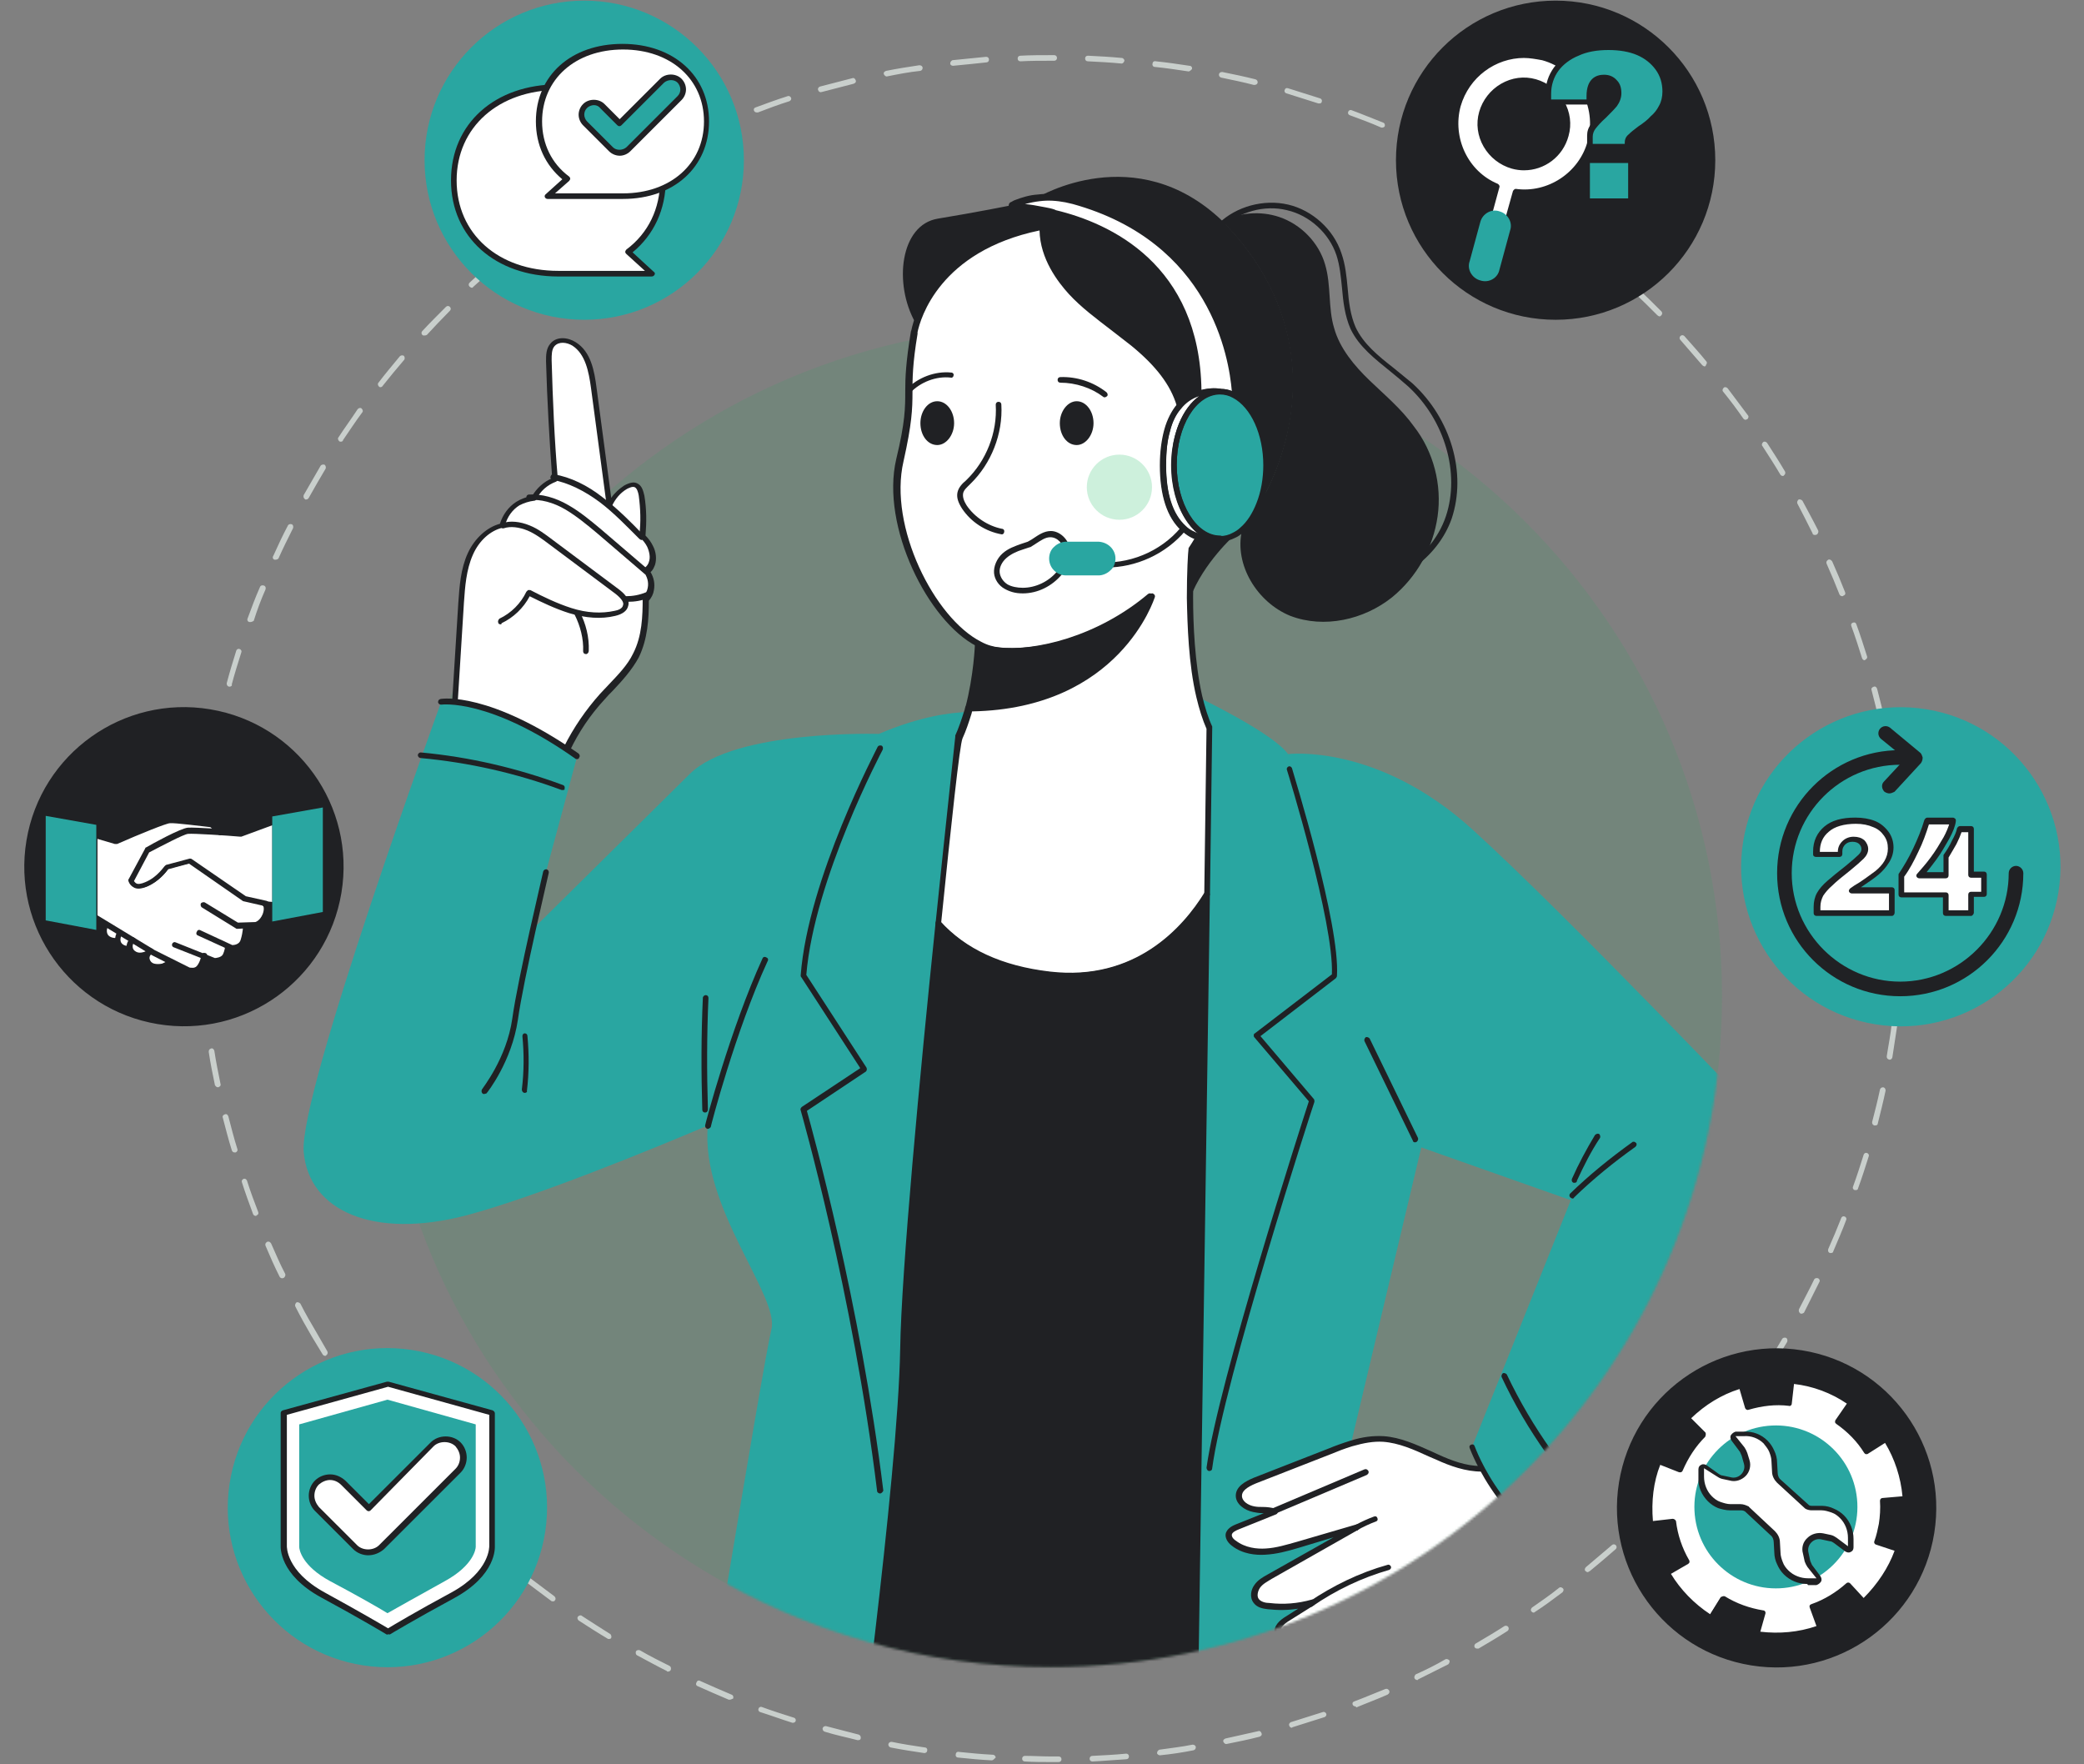 <?xml version="1.0" encoding="UTF-8"?>
<svg id="Layer_1" xmlns="http://www.w3.org/2000/svg" version="1.1" xmlns:xlink="http://www.w3.org/1999/xlink" viewBox="0 0 847 717">
  <rect x="0" y="0" width="847" height="717" fill="#808080" stroke="none"/>
  <!-- Generator: Adobe Illustrator 29.8.1, SVG Export Plug-In . SVG Version: 2.1.1 Build 2)  -->
  <defs>
    <style>
      .st0 {
        fill-opacity: .1;
      }

      .st0, .st1 {
        fill: #09b850;
      }

      .st2 {
        fill: #fff;
      }

      .st3 {
        mask: url(#mask);
      }

      .st4 {
        fill: #c9cfcc;
      }

      .st5 {
        fill: #202124;
      }

      .st6 {
        fill: #29a6a1;
      }

      .st1 {
        fill-opacity: .2;
      }
    </style>
    <mask id="mask" x="110.65" y="59.62" width="620.98" height="683.2" maskUnits="userSpaceOnUse">
      <g id="mask0_1946_379">
        <path class="st2" d="M699.88,404.88c0,150.48-122.01,272.64-272.8,272.64-103.5,0-193.52-57.77-239.67-142.49h-76.77V59.62h500.58v144.08c54.6,49.78,88.65,121.48,88.65,201.17Z"/>
      </g>
    </mask>
  </defs>
  <path class="st0" d="M427.08,677.52c150.66,0,272.8-122.07,272.8-272.64s-122.14-272.64-272.8-272.64S154.29,254.3,154.29,404.88s122.14,272.64,272.8,272.64Z"/>
  <path class="st4" d="M427.08,716.11c-3.43,0-7.08,0-10.51-.23-.69,0-1.14-.46-1.14-1.14s.46-1.14,1.14-1.14c3.43,0,6.85.23,10.51.23h3.2c.68,0,1.14.46,1.14,1.14s-.46,1.14-1.14,1.14h-3.2ZM443.99,715.88c-.68,0-1.14-.46-1.14-1.14s.46-1.14,1.14-1.14c4.57-.23,9.14-.46,13.71-.91.68,0,1.14.46,1.14,1.14s-.46,1.14-1.14,1.14c-4.34.23-8.91.68-13.71.91q.23,0,0,0ZM403.09,715.42q-.23,0,0,0c-4.57-.23-9.37-.68-13.71-1.14-.68,0-1.14-.68-.91-1.37,0-.68.69-1.14,1.37-.91,4.57.46,9.14.91,13.71,1.14.68,0,1.14.68,1.14,1.14-.68.68-1.14,1.14-1.6,1.14ZM471.4,713.37c-.46,0-1.14-.46-1.14-.91,0-.68.46-1.14.91-1.37,4.57-.68,9.14-1.14,13.48-2.05.68,0,1.14.23,1.37.91,0,.69-.23,1.14-.91,1.37-4.57.91-9.14,1.6-13.71,2.05ZM375.67,712.46c-4.57-.68-9.14-1.37-13.71-2.28-.69-.23-.91-.68-.91-1.37.23-.68.68-.91,1.37-.91,4.34.91,8.91,1.6,13.48,2.28.69,0,1.14.68.91,1.37,0,.46-.46.91-1.14.91ZM498.36,708.8c-.46,0-.91-.46-1.14-.91-.23-.68.23-1.14.91-1.37,4.34-.91,8.91-2.05,13.25-2.97.68-.23,1.14.23,1.37.91.23.68-.23,1.14-.91,1.37-4.34,1.14-8.91,2.05-13.48,2.97q.23,0,0,0ZM348.71,707.2h-.23c-4.34-1.14-8.91-2.05-13.25-3.42-.68-.23-.91-.68-.91-1.37.23-.68.69-.91,1.37-.91,4.34,1.14,8.91,2.28,13.25,3.43.68.23.91.68.91,1.37s-.46.91-1.14.91ZM525.1,702.18c-.46,0-.91-.23-1.14-.91-.23-.69.23-1.14.68-1.37l13.02-4.11c.69-.23,1.14.23,1.37.68.23.68-.23,1.14-.68,1.37-4.34,1.37-8.68,2.74-13.02,4.11l-.23.23ZM322.44,700.13h-.46c-4.34-1.37-8.68-2.97-13.02-4.34-.68-.23-.91-.91-.68-1.37.23-.68.91-.91,1.37-.68,4.34,1.6,8.68,2.97,13.02,4.34.69.23.91.91.69,1.37,0,.23-.46.68-.91.68ZM550.91,693.5c-.46,0-.91-.23-1.14-.69-.23-.68,0-1.14.69-1.37,4.34-1.6,8.45-3.42,12.57-5.02.68-.23,1.14,0,1.6.68.23.68,0,1.14-.68,1.6-4.11,1.83-8.45,3.42-12.79,5.25q0-.46-.23-.46ZM296.62,690.76h-.46c-4.34-1.83-8.45-3.65-12.57-5.48-.68-.23-.91-.91-.46-1.6.23-.68.91-.91,1.6-.46,4.11,1.83,8.22,3.65,12.57,5.48.68.23.91.91.68,1.6-.68.23-.91.46-1.37.46ZM576.05,682.77c-.46,0-.91-.23-1.14-.68-.23-.46,0-1.14.46-1.6,4.11-1.83,8.23-3.88,12.11-6.16.46-.23,1.14,0,1.6.46.23.46,0,1.14-.46,1.6-4.11,2.05-8.22,4.11-12.34,6.17.23,0,0,.23-.23.23ZM271.49,679.35c-.23,0-.46,0-.46-.23-4.11-2.05-8.23-4.34-12.11-6.39-.46-.23-.68-.91-.46-1.6.23-.46.91-.68,1.6-.46,3.88,2.28,8,4.34,12.11,6.39.46.23.68.91.46,1.6-.23.46-.69.69-1.14.69ZM600.26,669.98c-.46,0-.69-.23-.91-.46-.23-.46-.23-1.14.46-1.6,3.88-2.28,7.77-4.57,11.65-7.08.46-.23,1.14-.23,1.6.46.23.46.23,1.14-.46,1.6-3.88,2.51-7.77,4.79-11.65,7.08h-.68ZM247.5,666.1c-.23,0-.46,0-.69-.23-3.88-2.28-7.77-4.8-11.65-7.31-.46-.46-.68-1.14-.23-1.6.46-.46,1.14-.68,1.6-.23,3.88,2.51,7.77,5.02,11.42,7.31.46.23.68,1.14.46,1.6,0,.23-.46.46-.91.46ZM623.34,655.37c-.46,0-.68-.23-.91-.46-.46-.46-.23-1.14.23-1.6,3.66-2.51,7.54-5.25,10.97-7.99.46-.46,1.14-.23,1.6.23.46.46.23,1.14-.23,1.6-3.66,2.74-7.31,5.48-11.2,7.99,0,0-.23.23-.46.23ZM224.65,650.8c-.23,0-.46,0-.69-.23-3.65-2.74-7.31-5.48-10.97-8.22-.46-.46-.68-1.14-.23-1.6.46-.46,1.14-.68,1.6-.23,3.66,2.74,7.31,5.48,10.97,8.22.46.46.68,1.14.23,1.6-.23.46-.46.46-.91.46ZM645.27,638.93c-.23,0-.69-.23-.91-.46-.46-.46-.23-1.14.23-1.6,3.43-2.97,7.08-5.94,10.51-8.91.46-.46,1.14-.46,1.6,0,.46.46.46,1.14,0,1.6-3.43,2.97-6.85,5.94-10.51,8.91-.46.23-.69.46-.91.46ZM203.18,633.91c-.23,0-.46,0-.68-.23-3.43-2.97-6.85-5.94-10.28-9.13-.46-.46-.46-1.14,0-1.6.46-.46,1.14-.46,1.6,0,3.43,2.97,6.85,6.17,10.28,9.13.46.46.46,1.14.23,1.6-.46.23-.91.23-1.14.23ZM665.84,620.89c-.23,0-.68-.23-.91-.46-.46-.46-.46-1.14,0-1.6,3.2-3.2,6.62-6.39,9.6-9.59.46-.46,1.14-.46,1.6,0,.46.46.46,1.14,0,1.6-3.2,3.2-6.4,6.62-9.83,9.59.23.23-.23.46-.46.46ZM183.07,615.41c-.23,0-.69,0-.91-.23-3.2-3.2-6.4-6.62-9.6-9.82-.46-.46-.46-1.14,0-1.6.46-.46,1.14-.46,1.6,0,3.2,3.42,6.17,6.62,9.6,9.82.46.46.46,1.14,0,1.6-.23.23-.46.23-.69.23ZM685.03,601.03c-.23,0-.46,0-.68-.23-.46-.46-.46-1.14,0-1.6,2.97-3.42,5.94-6.85,8.91-10.28.46-.46,1.14-.46,1.6-.23.46.46.46,1.14.23,1.6-2.97,3.42-5.94,7.08-8.91,10.5-.68.23-.91.23-1.14.23ZM164.34,595.32c-.23,0-.69-.23-.91-.46-2.97-3.42-5.94-7.08-8.68-10.5-.46-.46-.23-1.14.23-1.6.46-.46,1.14-.23,1.6.23,2.74,3.65,5.71,7.08,8.68,10.5.46.46.46,1.14-.23,1.6-.23.23-.46.23-.68.23ZM702.39,580.02c-.23,0-.46,0-.68-.23-.46-.46-.69-1.14-.23-1.6,2.74-3.65,5.48-7.31,8-10.96.46-.46,1.14-.69,1.6-.23.46.46.68,1.14.23,1.6-2.51,3.65-5.25,7.53-8.23,11.19,0,0-.23.23-.68.23ZM147.43,573.85c-.46,0-.69-.23-.91-.46-2.74-3.65-5.26-7.54-7.77-11.19-.46-.46-.23-1.14.23-1.6.46-.46,1.14-.23,1.6.23,2.51,3.88,5.25,7.54,7.77,11.19.46.46.23,1.14-.23,1.6-.23.23-.46.23-.68.23ZM718.16,557.64c-.23,0-.46,0-.69-.23-.46-.23-.68-1.14-.23-1.6,2.51-3.88,4.8-7.76,7.08-11.64.23-.46.91-.69,1.6-.46.46.23.68.91.46,1.6-2.28,3.88-4.8,7.99-7.31,11.65-.23.46-.46.68-.91.68ZM132.12,551.02c-.46,0-.68-.23-.91-.46-1.6-2.51-2.97-5.02-4.57-7.54-2.28-3.88-4.57-7.99-6.63-12.1-.23-.46,0-1.14.46-1.6.46-.23,1.14,0,1.6.46,2.06,4.11,4.34,7.99,6.63,11.87,1.37,2.51,2.97,5.02,4.34,7.54.23.46.23,1.14-.46,1.6,0,.23-.23.23-.46.23ZM732.09,533.89c-.23,0-.46,0-.46-.23-.46-.23-.69-.91-.46-1.6,2.06-4.11,4.34-8.22,6.17-12.1.23-.46.91-.68,1.6-.46.46.23.91.91.46,1.6-2.06,4.11-4.11,8.22-6.17,12.33-.23.23-.69.46-1.14.46ZM114.76,519.51c-.46,0-.91-.23-1.14-.68-2.06-4.11-3.88-8.22-5.71-12.56-.23-.68,0-1.14.68-1.6.69-.23,1.14,0,1.6.68,1.83,4.11,3.65,8.45,5.71,12.33.23.46,0,1.14-.46,1.6-.23,0-.46.23-.69.23ZM744.2,509.23h-.46c-.69-.23-.91-.91-.69-1.6,1.83-4.11,3.66-8.45,5.26-12.56.23-.68.91-.91,1.37-.68.68.23.91.91.68,1.37-1.6,4.34-3.43,8.45-5.26,12.79,0,.46-.46.68-.91.68ZM104.02,494.16c-.46,0-.91-.23-1.14-.68-1.6-4.34-3.2-8.68-4.57-13.02-.23-.69.23-1.14.69-1.37.69-.23,1.14.23,1.37.68,1.37,4.34,2.97,8.68,4.57,12.79.23.68,0,1.14-.69,1.37q0,.23-.23.23ZM754.25,483.66h-.46c-.68-.23-.91-.91-.68-1.37,1.6-4.34,2.97-8.68,4.34-13.01.23-.68.91-.91,1.37-.68.68.23.91.91.68,1.37-1.37,4.34-2.74,8.68-4.34,13.01,0,.46-.46.69-.91.69ZM95.34,468.36c-.46,0-.91-.23-1.14-.91-1.37-4.34-2.51-8.9-3.66-13.24-.23-.68.23-1.14.91-1.37.69-.23,1.14.23,1.37.91,1.14,4.34,2.28,8.91,3.66,13.24.23.68-.23,1.14-.69,1.37h-.46ZM762.02,457.4h-.23c-.68-.23-.91-.68-.91-1.37,1.14-4.34,2.28-8.91,3.2-13.24.23-.68.68-.91,1.37-.91.68.23.91.68.91,1.37-.91,4.34-2.06,8.9-3.2,13.47,0,.46-.46.68-1.14.68ZM88.48,441.87c-.46,0-.91-.46-1.14-.91-.91-4.34-1.83-8.9-2.51-13.47,0-.68.23-1.14.91-1.37.69-.23,1.14.23,1.37.91.69,4.57,1.6,8.91,2.51,13.47.23.68-.23,1.14-.91,1.37h-.23ZM767.96,430.68c-.91-.23-1.14-.68-1.14-1.37.69-4.57,1.6-8.9,2.06-13.47,0-.68.68-1.14,1.37-.91.69,0,1.14.68.91,1.37-.68,4.57-1.37,9.13-2.06,13.47-.23.68-.68.91-1.14.91ZM83.92,414.7c-.46,0-1.14-.46-1.14-.91-.69-4.57-1.14-9.13-1.37-13.7,0-.69.46-1.14,1.14-1.14s1.14.46,1.14,1.14c.46,4.57.91,9.13,1.37,13.47.23.46-.23,1.14-1.14,1.14q.23,0,0,0ZM771.62,403.51c-.68,0-1.14-.68-1.14-1.14.46-4.57.68-9.13,1.14-13.7,0-.68.69-1.14,1.14-1.14.68,0,1.14.68,1.14,1.14-.23,4.57-.68,9.13-1.14,13.7,0,.69-.46,1.14-1.14,1.14ZM81.63,387.52c-.69,0-1.14-.46-1.14-1.14-.23-4.57-.46-9.13-.46-13.7,0-.69.46-1.14,1.14-1.14s1.14.46,1.14,1.14c0,4.57.23,9.13.46,13.7,0,.46-.46,1.14-1.14,1.14ZM773.22,376.34c-.69,0-1.14-.46-1.14-1.14v-13.7c0-.68.46-1.14,1.14-1.14s1.14.46,1.14,1.14v13.7c0,.68-.68,1.14-1.14,1.14ZM81.4,360.12c-.69,0-1.14-.46-1.14-1.14.23-4.57.46-9.13.69-13.7,0-.69.69-1.14,1.14-1.14.69,0,1.14.68,1.14,1.14-.23,4.57-.46,9.13-.69,13.7,0,.69-.69,1.14-1.14,1.14ZM772.53,348.93c-.68,0-1.14-.46-1.14-1.14-.23-4.57-.69-9.13-1.14-13.7,0-.68.46-1.14.91-1.14.69,0,1.14.46,1.14.91.46,4.57.91,9.13,1.14,13.7.23.68-.23,1.37-.91,1.37ZM83.23,332.72c-.69,0-1.14-.68-1.14-1.37.46-4.57,1.14-9.13,1.83-13.7,0-.69.69-1.14,1.37-.91.69,0,1.14.68.91,1.37-.69,4.57-1.14,9.13-1.83,13.47,0,.68-.69,1.14-1.14,1.14ZM769.79,321.53c-.46,0-1.14-.46-1.14-.91-.68-4.57-1.37-8.9-2.29-13.47,0-.68.23-1.14.91-1.37.69,0,1.14.23,1.37.91.91,4.57,1.6,9.13,2.28,13.47,0,.68-.46,1.37-1.14,1.37ZM87.11,305.78c-.91-.23-1.14-.68-1.14-1.37.91-4.57,1.83-8.91,2.74-13.47.23-.68.69-.91,1.37-.91.69.23.91.68.91,1.37-.91,4.34-2.06,8.91-2.74,13.47,0,.46-.46.91-1.14.91ZM764.99,294.59c-.46,0-.91-.46-1.14-.91-.91-4.34-2.06-8.91-3.2-13.24-.23-.69.23-1.14.91-1.37.69-.23,1.14.23,1.37.91,1.14,4.34,2.29,8.9,3.2,13.24.23.68-.23,1.14-.91,1.37h-.23ZM93.28,279.06h-.23c-.69-.23-.91-.68-.91-1.37,1.14-4.34,2.51-8.91,3.88-13.24.23-.68.91-.91,1.37-.68.69.23.91.91.69,1.37-1.37,4.34-2.74,8.68-3.88,13.01.23.46-.23.91-.91.91ZM757.91,268.33c-.46,0-.91-.23-1.14-.91-1.37-4.34-2.74-8.68-4.34-13.01-.23-.68,0-1.14.68-1.37.68-.23,1.14,0,1.37.68,1.6,4.34,2.97,8.68,4.34,13.01.23.68-.23,1.14-.69,1.37l-.23.23ZM101.74,252.8h-.46c-.68-.23-.91-.91-.68-1.37,1.6-4.34,3.2-8.68,5.03-12.79.23-.68.91-.91,1.6-.68.68.23.91.91.68,1.6-1.83,4.11-3.43,8.45-4.8,12.79-.46.23-.91.46-1.37.46ZM748.77,242.3c-.46,0-.91-.23-1.14-.68-1.6-4.11-3.43-8.45-5.26-12.56-.23-.68,0-1.14.68-1.6.46-.23,1.14,0,1.6.68,1.83,4.11,3.66,8.45,5.26,12.56.23.68,0,1.14-.68,1.37-.23.23-.46.23-.46.23ZM112.02,227.46h-.46c-.68-.23-.91-.91-.46-1.6,1.83-4.11,3.88-8.45,5.94-12.33.23-.46.91-.69,1.6-.46.46.23.69.91.46,1.6-2.06,4.11-4.11,8.22-5.94,12.33-.23.23-.69.46-1.14.46ZM737.58,217.41c-.46,0-.91-.23-.91-.68-2.06-4.11-4.11-8.22-6.17-12.1-.23-.46,0-1.14.46-1.6.46-.23,1.14,0,1.6.46,2.06,3.88,4.34,7.99,6.4,12.1.23.46,0,1.14-.46,1.6-.46.23-.69.23-.91.23ZM124.36,203.02c-.23,0-.46,0-.46-.23-.46-.23-.69-.91-.46-1.6,2.28-3.88,4.57-7.99,6.85-11.87.23-.46,1.14-.68,1.6-.46.46.23.68,1.14.46,1.6-2.29,3.88-4.57,7.76-6.86,11.87-.23.46-.69.68-1.14.68ZM724.55,193.43c-.46,0-.69-.23-.91-.46-2.28-3.88-4.8-7.76-7.31-11.65-.46-.46-.23-1.14.23-1.6.46-.46,1.14-.23,1.6.23,2.51,3.88,5.03,7.76,7.31,11.65.23.46.23,1.14-.46,1.6,0,.23-.23.23-.46.23ZM138.52,179.51c-.23,0-.46,0-.68-.23-.46-.46-.69-1.14-.23-1.6,2.51-3.88,5.25-7.54,7.77-11.42.46-.46,1.14-.68,1.6-.23.46.46.68,1.14.23,1.6-2.74,3.65-5.25,7.54-7.77,11.19,0,.46-.46.68-.91.68ZM709.47,170.6c-.46,0-.69-.23-.91-.46-2.51-3.65-5.26-7.31-8.22-10.96-.46-.46-.23-1.14.23-1.6.46-.46,1.14-.23,1.6.23,2.74,3.65,5.48,7.31,8.22,10.96.46.46.23,1.14-.23,1.6-.23,0-.46.23-.68.23ZM154.74,157.36c-.23,0-.46,0-.69-.23-.46-.46-.68-1.14-.23-1.6,2.74-3.65,5.71-7.08,8.68-10.73.46-.46,1.14-.46,1.6-.23.46.46.46,1.14.23,1.6-2.97,3.43-5.94,7.08-8.68,10.5-.23.46-.69.68-.91.68ZM692.79,148.91c-.23,0-.68-.23-.91-.46-2.97-3.43-5.94-6.85-8.91-10.28-.46-.46-.46-1.14,0-1.6.46-.46,1.14-.46,1.6,0,2.97,3.43,6.17,6.85,8.91,10.28.46.46.23,1.14-.23,1.6.23.23-.23.46-.46.46ZM172.33,136.35c-.23,0-.46,0-.68-.23-.46-.46-.46-1.14,0-1.6,3.2-3.43,6.4-6.62,9.6-9.82.46-.46,1.14-.46,1.6,0,.46.46.46,1.14,0,1.6-3.2,3.2-6.4,6.62-9.37,9.82-.46.23-.69.23-1.14.23ZM674.52,128.59c-.23,0-.69-.23-.91-.46-3.2-3.2-6.4-6.39-9.82-9.59-.46-.46-.46-1.14,0-1.6.46-.46,1.14-.46,1.6,0,3.43,3.2,6.63,6.39,9.83,9.59.46.46.46,1.14,0,1.6-.23.23-.46.46-.69.46ZM191.75,116.94c-.23,0-.68-.23-.91-.46-.46-.46-.46-1.14,0-1.6,3.43-3.2,6.85-6.17,10.28-9.13.46-.46,1.14-.46,1.6.23.46.46.46,1.14-.23,1.6-3.43,2.97-6.85,5.94-10.28,9.13,0,.23-.23.23-.46.23ZM654.64,109.63c-.23,0-.46,0-.68-.23-3.43-2.97-6.85-5.94-10.51-8.68-.46-.46-.46-1.14-.23-1.6.46-.46,1.14-.46,1.6-.23,3.66,2.97,7.08,5.94,10.51,8.91.46.46.46,1.14,0,1.6-.23.23-.46.23-.69.23ZM212.54,99.13c-.23,0-.68-.23-.91-.46-.46-.46-.23-1.14.23-1.6,3.66-2.74,7.31-5.71,10.97-8.22.46-.46,1.14-.23,1.6.23.46.46.23,1.14-.23,1.6-3.66,2.74-7.31,5.48-10.97,8.22-.23.23-.46.23-.69.23ZM633.16,92.51c-.23,0-.46,0-.69-.23-3.66-2.74-7.31-5.48-11.2-7.99-.46-.46-.68-1.14-.23-1.6.46-.46,1.14-.69,1.6-.23,3.66,2.51,7.54,5.25,11.2,7.99.46.46.69,1.14.23,1.6-.23.23-.46.46-.91.46ZM234.71,82.92c-.46,0-.68-.23-.91-.46-.46-.46-.23-1.14.23-1.6,3.88-2.51,7.77-5.02,11.65-7.31.46-.23,1.14-.23,1.6.46.23.46.23,1.14-.46,1.6-3.88,2.28-7.77,4.8-11.42,7.31h-.69ZM610.54,76.98c-.23,0-.46,0-.68-.23-3.88-2.51-7.77-4.8-11.65-7.08-.46-.23-.68-.91-.46-1.6.23-.46.91-.69,1.6-.46,3.88,2.28,8,4.57,11.88,7.08.46.23.69,1.14.46,1.6-.46.69-.68.69-1.14.69ZM258.01,68.76c-.46,0-.69-.23-.91-.68-.23-.46,0-1.14.46-1.6,3.88-2.28,8-4.34,12.11-6.39.46-.23,1.14,0,1.6.46.23.46,0,1.14-.46,1.6-4.11,2.06-8,4.34-12.11,6.39q-.46.23-.68.23ZM586.78,63.51c-.23,0-.46,0-.46-.23-4.11-2.06-8.23-4.11-12.34-6.17-.68-.23-.91-.91-.46-1.6.23-.46.91-.91,1.6-.46,4.11,2.06,8.22,4.11,12.34,6.17.46.23.69.91.46,1.6-.46.46-.68.69-1.14.69ZM282.23,56.2c-.46,0-.91-.23-1.14-.69-.23-.69,0-1.14.46-1.6,4.11-1.83,8.45-3.65,12.57-5.48.69-.23,1.14,0,1.6.69.23.69,0,1.14-.69,1.6-4.11,1.83-8.45,3.65-12.57,5.48.23,0,0,0-.23,0ZM561.88,51.86h-.46c-4.11-1.83-8.45-3.43-12.79-5.02-.69-.23-.91-.91-.69-1.37.23-.69.91-.91,1.37-.69,4.34,1.6,8.68,3.43,12.79,5.02.68.23.91.91.68,1.6,0,0-.46.46-.91.46ZM307.59,45.7c-.46,0-.91-.23-1.14-.69-.23-.69,0-1.14.68-1.37,4.34-1.6,8.68-3.2,13.02-4.57.69-.23,1.14.23,1.37.69.23.69-.23,1.14-.68,1.37-4.34,1.37-8.68,2.97-12.8,4.57h-.46ZM536.29,42.04h-.46c-4.34-1.37-8.68-2.74-13.02-4.11-.68-.23-.91-.91-.68-1.37.23-.69.68-.91,1.37-.69,4.34,1.37,8.68,2.74,13.02,4.11.68.23.91.91.68,1.37,0,.46-.46.69-.91.69ZM333.64,37.48c-.46,0-.91-.23-1.14-.91-.23-.69.23-1.14.68-1.37,4.34-1.14,8.91-2.28,13.25-3.43.69-.23,1.14.23,1.37.91.23.69-.23,1.14-.91,1.37-4.34,1.14-8.91,2.28-13.25,3.43.23,0,.23-.23,0,0ZM509.79,34.51h-.23c-4.34-1.14-8.91-2.06-13.25-2.97-.69-.23-.91-.68-.91-1.37.23-.69.68-.91,1.37-.91,4.57.91,8.91,1.83,13.48,2.97.69.23.91.69.91,1.37-.23.68-.68.91-1.37.91ZM360.37,31.08c-.46,0-.91-.46-1.14-.91-.23-.69.23-1.14.91-1.37,4.57-.91,8.91-1.6,13.48-2.28.68,0,1.14.23,1.37.91,0,.68-.23,1.14-.91,1.37-4.57.46-9.14,1.37-13.71,2.28ZM483.06,29.03c-4.57-.69-9.14-1.37-13.71-1.83-.69,0-1.14-.69-.91-1.37,0-.68.68-1.14,1.37-.91,4.57.46,9.14,1.14,13.71,1.83.69,0,1.14.69.91,1.37-.46.46-.91.91-1.37.91ZM387.33,26.74c-.68,0-1.14-.46-1.14-.91,0-.68.46-1.14.91-1.37,4.57-.46,9.14-.91,13.71-1.37.68,0,1.14.46,1.14,1.14s-.46,1.14-1.14,1.14c-4.11.46-8.68.91-13.48,1.37q.23,0,0,0ZM455.87,25.83c-4.57-.46-9.14-.68-13.71-.91-.69,0-1.14-.46-1.14-1.14s.46-1.14,1.14-1.14c4.57.23,9.14.46,13.71.91.68,0,1.14.68,1.14,1.14-.23.69-.68,1.14-1.14,1.14ZM414.74,24.92c-.69,0-1.14-.46-1.14-1.14s.46-1.14,1.14-1.14c4.11-.23,8.45-.23,12.57-.23h1.14c.69,0,1.14.46,1.14,1.14s-.46,1.14-1.14,1.14h-1.14c-4.34,0-8.45,0-12.57.23Z"/>
  <path class="st6" d="M237.45,129.96c35.83,0,64.89-29.03,64.89-64.85S273.29.26,237.45.26s-64.89,29.03-64.89,64.85,29.05,64.85,64.89,64.85Z"/>
  <path class="st2" d="M184.45,73.33c0,23.52,18.96,37.9,42.5,37.9h37.93l-9.6-8.91c8.68-6.62,14.17-16.44,14.17-29,0-23.52-18.96-37.9-42.5-37.9s-42.5,14.61-42.5,37.9Z"/>
  <path class="st5" d="M226.94,112.37c-25.59,0-43.64-15.98-43.64-39.05s17.82-39.05,43.64-39.05,43.64,15.98,43.64,39.05c0,11.65-4.8,22.15-13.48,29.23l8.68,7.99c.46.23.46.91.23,1.14-.23.46-.69.68-1.14.68h-37.93ZM226.94,36.56c-24.22,0-41.35,15.07-41.35,36.76s16.91,36.76,41.35,36.76h35.18l-7.54-6.85c-.23-.23-.46-.46-.46-.91,0-.23.23-.69.46-.91,8.91-6.62,13.71-16.67,13.71-28.09-.23-21.46-17.14-36.76-41.35-36.76Z"/>
  <path class="st2" d="M287.26,49.35c0,18.72-15.31,30.37-34.04,30.37h-30.62l7.77-7.08c-6.85-5.25-11.42-13.24-11.42-23.29,0-18.72,15.31-30.37,34.04-30.37,18.96-.23,34.27,11.42,34.27,30.37Z"/>
  <path class="st5" d="M253.22,80.86h-30.62c-.46,0-.91-.23-1.14-.69-.23-.46,0-.91.23-1.14l6.85-6.17c-6.85-5.71-10.74-13.93-10.74-23.52,0-18.72,14.39-31.51,35.18-31.51s35.19,13.02,35.19,31.51-14.17,31.51-34.96,31.51ZM225.57,78.58h27.65c19.42,0,32.9-12.1,32.9-29.23s-13.48-29.23-32.9-29.23-32.9,12.1-32.9,29.23c0,9.13,3.88,17.13,10.97,22.38.23.23.46.46.46.91,0,.23-.23.69-.46.91l-5.71,5.02Z"/>
  <path class="st6" d="M251.85,62.14c-1.37,0-2.51-.46-3.43-1.37l-10.51-10.5c-2.06-2.06-2.06-5.02,0-7.08,2.06-2.06,5.03-2.06,7.08,0l6.85,6.85,17.36-17.35c1.83-2.06,5.03-2.06,7.08,0,2.06,2.06,2.06,5.02,0,7.08l-20.79,20.78c-1.14.91-2.29,1.6-3.66,1.6Z"/>
  <path class="st5" d="M251.85,63.28c-1.6,0-3.2-.69-4.34-1.83l-10.51-10.5c-1.14-1.14-1.83-2.74-1.83-4.34s.68-3.2,1.83-4.34c2.28-2.28,6.4-2.28,8.68,0l6.17,6.17,16.45-16.44c2.28-2.28,6.4-2.28,8.68,0,1.14,1.14,1.83,2.74,1.83,4.34s-.68,3.2-1.83,4.34l-20.79,20.78c-1.14,1.14-2.74,1.83-4.34,1.83ZM241.34,42.73c-.91,0-2.06.46-2.74,1.14-.68.69-1.14,1.6-1.14,2.74,0,.91.46,2.06,1.14,2.74l10.51,10.5c1.37,1.37,3.88,1.37,5.48,0l20.79-20.78c.69-.69,1.14-1.6,1.14-2.74,0-.91-.46-2.06-1.14-2.74-1.37-1.37-3.88-1.37-5.48,0l-17.36,17.35c-.46.46-1.14.46-1.6,0l-6.85-6.85c-.68-.91-1.6-1.37-2.74-1.37Z"/>
  <path class="st6" d="M836.61,362.56c5.69-35.36-18.38-68.64-53.76-74.32-35.38-5.69-68.68,18.37-74.37,53.73-5.69,35.36,18.38,68.64,53.76,74.32,35.38,5.69,68.67-18.37,74.37-53.73Z"/>
  <path class="st2" d="M761.8,334.78c2.06.91,3.88,2.28,5.03,3.88,1.14,1.6,1.83,3.65,1.83,5.94,0,2.05-.46,3.88-1.6,5.71-1.14,1.6-2.28,3.2-3.88,4.57-1.6,1.37-3.66,2.97-6.4,4.8-1.6.91-2.74,1.83-3.66,2.51h16.22v9.13h-30.61v-2.51c0-1.83.46-3.65,1.37-5.02.91-1.6,2.06-2.97,3.88-4.57,1.83-1.6,4.11-3.65,7.31-6.17,2.51-2.05,4.34-3.65,5.48-4.57,1.14-1.14,1.6-2.06,1.6-3.2s-.46-2.05-1.14-2.74-1.83-1.14-3.43-1.14-2.97.46-3.88,1.37c-.91.91-1.37,2.05-1.37,3.65v1.14h-9.6v-1.14c0-3.88,1.37-6.85,4.11-9.13,2.74-2.28,6.62-3.42,11.88-3.42,2.29-.46,4.8,0,6.85.91Z"/>
  <path class="st2" d="M791.04,340.26c-1.37,2.74-3.2,5.48-5.25,8.22-2.06,2.74-3.88,5.02-5.71,6.85h10.74v-7.76c1.14-1.6,2.28-3.42,3.43-5.48,1.14-2.05,1.83-3.88,2.28-5.25h4.57v18.5h5.26v7.99h-5.26v7.54h-10.28v-7.54h-18.05v-7.99c1.83-2.74,3.88-6.17,5.71-10.05,1.83-3.88,3.43-7.99,4.57-11.87h10.51c-.23,1.83-1.14,4.11-2.51,6.85Z"/>
  <path class="st5" d="M768.88,372.23h-30.62c-.68,0-1.14-.46-1.14-1.14v-2.51c0-2.05.46-4.11,1.37-5.71.91-1.6,2.28-3.2,4.11-4.8,1.83-1.6,4.34-3.65,7.54-6.16,2.51-2.06,4.34-3.65,5.26-4.57s1.14-1.6,1.14-2.28-.23-1.37-.91-2.05c-.46-.46-1.37-.91-2.74-.91s-2.28.46-2.97,1.14c-.68.68-1.14,1.6-1.14,2.74v1.14c0,.68-.46,1.14-1.14,1.14h-9.6c-.69,0-1.14-.46-1.14-.91v-1.37c0-4.11,1.6-7.54,4.57-10.05,2.97-2.51,7.08-3.65,12.57-3.65,2.97,0,5.71.46,8,1.37,2.28.91,4.11,2.51,5.48,4.34,1.37,1.83,2.06,4.11,2.06,6.39s-.68,4.34-1.83,6.16c-1.14,1.83-2.51,3.43-4.11,4.8-1.6,1.37-3.88,2.97-6.63,4.8-.23.23-.46.23-.68.46h12.57c.68,0,1.14.46,1.14,1.14v9.13c0,.68-.46,1.37-1.14,1.37ZM739.41,369.95h28.33v-6.85h-15.08c-.46,0-.91-.23-1.14-.68-.23-.46,0-.91.46-1.37.91-.68,2.28-1.6,3.88-2.51,2.74-1.83,4.8-3.42,6.4-4.57,1.37-1.14,2.74-2.51,3.66-4.11.91-1.6,1.37-3.2,1.37-5.02,0-2.05-.46-3.65-1.6-5.25-1.14-1.6-2.51-2.74-4.34-3.42-2.06-.91-4.34-1.37-7.08-1.37-4.8,0-8.68,1.14-10.97,3.2-2.51,2.05-3.66,4.8-3.66,8.22h7.31c0-1.83.69-3.2,1.83-4.34,1.14-1.14,2.74-1.83,4.57-1.83s3.2.46,4.34,1.37c.91.91,1.6,2.28,1.6,3.65s-.69,2.74-1.83,3.88c-1.14,1.14-2.97,2.74-5.48,4.8-3.2,2.51-5.71,4.57-7.31,6.16-1.6,1.37-2.74,2.74-3.66,4.11-.68,1.37-1.14,2.74-1.14,4.57v1.37h-.46Z"/>
  <path class="st5" d="M801.09,372.23h-10.28c-.69,0-1.14-.46-1.14-1.14v-6.39h-16.91c-.68,0-1.14-.46-1.14-1.14v-7.99c0-.23,0-.46.23-.68,1.83-2.74,3.88-6.17,5.71-10.05,1.83-3.88,3.43-7.76,4.57-11.64.23-.46.68-.91,1.14-.91h10.51c.23,0,.68.23.91.46.23.23.23.68.23.91-.23,2.05-1.14,4.34-2.74,7.31-1.6,2.74-3.2,5.71-5.26,8.45-1.37,1.83-2.74,3.65-3.88,5.02h6.85v-6.62c0-.23,0-.46.23-.68,1.14-1.6,2.28-3.42,3.2-5.48,1.14-2.06,1.83-3.65,2.06-5.02.23-.46.69-.91,1.14-.91h4.57c.69,0,1.14.46,1.14,1.14v17.35h4.11c.68,0,1.14.46,1.14,1.14v7.99c0,.68-.46,1.14-1.14,1.14h-4.11v6.39c0,.68-.68,1.37-1.14,1.37ZM791.96,369.95h8v-6.39c0-.68.46-1.14,1.14-1.14h4.11v-5.71h-4.11c-.68,0-1.14-.46-1.14-1.14v-17.35h-2.74c-.46,1.37-1.14,2.97-2.06,4.8-1.14,2.05-2.28,3.88-3.2,5.48v7.31c0,.68-.46,1.14-1.14,1.14h-10.74c-.46,0-.91-.23-1.14-.68-.23-.46,0-.91.23-1.14,1.6-1.83,3.65-4.11,5.48-6.62,2.06-2.74,3.66-5.48,5.26-8.22,1.14-2.06,1.83-3.88,2.29-5.25h-8.23c-1.14,3.65-2.51,7.54-4.34,11.19-1.83,3.88-3.66,7.31-5.71,10.05v6.39h16.91c.68,0,1.14.46,1.14,1.14v6.17Z"/>
  <path class="st5" d="M772.3,404.88c-27.65,0-50.03-22.38-50.03-50.01s22.39-50.01,50.03-50.01c1.6,0,2.97,1.37,2.97,2.97s-1.37,2.97-2.97,2.97c-24.45,0-44.09,19.87-44.09,44.07s19.88,44.07,44.09,44.07,44.1-19.87,44.1-44.07c0-1.6,1.37-2.97,2.97-2.97s2.97,1.37,2.97,2.97c0,27.63-22.39,50.01-50.04,50.01Z"/>
  <path class="st5" d="M767.96,322.45c-.68,0-1.37-.23-2.06-.68-1.14-1.14-1.37-2.97-.23-4.11l8.68-9.36-9.83-7.99c-1.37-1.14-1.37-2.97-.46-4.11,1.14-1.37,2.97-1.37,4.11-.46l12.11,10.05c.68.46.91,1.37,1.14,2.05,0,.91-.23,1.6-.68,2.28l-10.74,11.65c-.46.23-1.37.68-2.06.68Z"/>
  <path class="st5" d="M632.25,129.96c35.84,0,64.89-29.03,64.89-64.85S668.09.26,632.25.26s-64.89,29.03-64.89,64.85,29.05,64.85,64.89,64.85Z"/>
  <path class="st2" d="M626.77,23.55c-14.85-4.11-30.16,4.57-34.27,19.41-3.66,13.47,3.2,27.63,15.77,32.88l-8.68,31.05c-.46,2.06.68,4.11,2.74,4.8,2.06.46,4.11-.69,4.8-2.74l8.68-31.06c13.48,1.83,26.73-6.62,30.39-20.09,4.11-14.84-4.57-30.14-19.42-34.25ZM614.66,67.39c-9.37-2.51-14.85-12.33-12.34-21.69,2.51-9.36,12.34-14.84,21.71-12.33,9.37,2.51,14.85,12.33,12.34,21.69-2.51,9.36-12.34,14.84-21.71,12.33Z"/>
  <path class="st5" d="M603.47,112.83c-.46,0-.91,0-1.37-.23-1.37-.46-2.28-1.14-2.97-2.28-.68-1.14-.91-2.51-.46-3.88l8.23-30.14c-12.57-5.94-19.19-20.32-15.54-34.02,4.34-15.3,20.33-24.43,35.64-20.32,15.31,4.34,24.45,20.32,20.11,35.62-3.66,13.47-16.91,22.38-30.84,21.01l-8.23,30.14c-.46,1.37-1.14,2.28-2.28,2.97-.68.91-1.37,1.14-2.28,1.14ZM619.46,23.55c-11.65,0-22.39,7.76-25.82,19.64-3.43,12.79,2.97,26.49,15.08,31.51.46.23.91.91.69,1.37l-8.45,31.05c-.23.68,0,1.37.23,2.06.46.68.91,1.14,1.6,1.37.68.23,1.37,0,2.06-.23.68-.46,1.14-.91,1.37-1.6l8.68-31.05c.23-.46.68-.91,1.14-.91,13.02,1.83,25.82-6.62,29.24-19.41,3.88-14.16-4.34-29-18.51-32.88-2.51-.46-5.03-.91-7.31-.91ZM619.46,69.22c-1.6,0-3.43-.23-5.03-.69-4.8-1.37-8.91-4.57-11.42-8.91-2.51-4.34-3.2-9.36-1.83-14.16,1.37-4.8,4.57-8.91,8.91-11.42,4.34-2.51,9.37-3.2,14.16-1.83,4.8,1.37,8.91,4.57,11.42,8.91s3.2,9.36,1.83,14.16c-2.28,8.45-9.83,13.93-18.05,13.93ZM619.46,33.82c-2.74,0-5.71.68-8.23,2.06-3.88,2.28-6.62,5.71-7.77,10.05-1.14,4.34-.68,8.68,1.6,12.56,2.28,3.88,5.71,6.62,10.05,7.76,8.68,2.51,17.82-2.74,20.33-11.42,1.14-4.34.69-8.68-1.6-12.56-2.28-3.88-5.71-6.62-10.05-7.76-1.37-.46-2.97-.68-4.34-.68Z"/>
  <path class="st6" d="M601.64,113.97c-3.43-.91-5.48-4.57-4.34-7.76l4.34-15.98c.91-3.43,4.57-5.48,7.77-4.34,3.43.91,5.48,4.57,4.34,7.76l-4.34,15.98c-.69,3.42-4.34,5.48-7.77,4.34Z"/>
  <path class="st6" d="M665.84,21.27c3.43,1.6,6.17,3.65,8,6.39,1.83,2.74,2.97,5.94,2.97,9.59,0,2.28-.46,4.34-1.6,6.17-.91,1.83-2.28,3.43-3.65,4.57-1.37,1.37-3.2,2.74-5.26,4.11-1.83,1.37-2.97,2.28-3.88,3.2-.91.69-1.14,1.6-1.14,2.51v1.83h-15.31v-4.57c0-1.37.46-2.74,1.37-3.88.91-1.14,2.28-2.74,4.11-4.34,2.06-1.83,3.43-3.2,4.57-4.57,1.14-1.37,1.6-2.97,1.6-4.57,0-1.83-.46-3.2-1.6-4.34-1.14-1.14-2.51-1.83-4.34-1.83-3.88,0-5.94,2.51-5.94,7.54v2.51h-16.45c0-.46-.23-.91-.23-1.37v-2.06c0-3.88,1.14-7.08,3.2-10.05,2.06-2.74,5.03-5.02,8.68-6.62,3.66-1.6,8-2.28,12.57-2.28,5.03-.23,8.91.46,12.34,2.06ZM645.05,81.78v-16.67h17.82v16.67h-17.82Z"/>
  <path class="st5" d="M662.87,82.92h-17.82c-.69,0-1.14-.46-1.14-1.14v-16.67c0-.69.46-1.14,1.14-1.14h17.82c.68,0,1.14.46,1.14,1.14v16.67c0,.46-.46,1.14-1.14,1.14ZM646.19,80.63h15.54v-14.39h-15.54v14.39ZM661.5,60.77h-15.31c-.68,0-1.14-.46-1.14-1.14v-4.57c0-1.6.46-3.2,1.6-4.57.91-1.14,2.29-2.74,4.34-4.57,1.83-1.6,3.43-3.2,4.34-4.57.91-1.14,1.37-2.51,1.37-3.88s-.46-2.74-1.37-3.65c-.91-.91-2.06-1.37-3.43-1.37-2.28,0-4.8.69-4.8,6.39v2.28c0,.23,0,.69-.23.91-.23.23-.46.46-.91.46h-16.45c-.46,0-1.14-.46-1.14-.91s-.23-.91-.23-1.37v-2.06c0-4.11,1.14-7.54,3.43-10.73,2.28-2.97,5.26-5.25,9.14-7.08,3.88-1.6,8.23-2.51,13.02-2.51s8.91.69,12.57,2.28c3.65,1.6,6.62,3.88,8.45,6.85,2.06,2.97,2.97,6.39,2.97,10.28,0,2.51-.46,4.8-1.6,6.85-1.14,1.83-2.28,3.65-3.88,4.8-1.37,1.37-3.2,2.74-5.26,4.11-1.6,1.37-2.97,2.28-3.66,2.97-.68.46-.91,1.14-.91,1.6v1.83c.23.91-.23,1.37-.91,1.37ZM647.33,58.48h13.02v-.68c0-1.14.46-2.28,1.6-3.2.91-.91,2.06-1.83,3.88-3.2,2.06-1.37,3.88-2.74,5.03-4.11,1.37-1.14,2.51-2.51,3.43-4.34.91-1.6,1.37-3.65,1.37-5.71,0-3.43-.91-6.39-2.74-8.91-1.83-2.51-4.34-4.57-7.54-5.94-3.2-1.37-7.08-2.06-11.65-2.06s-8.68.68-12.11,2.28c-3.43,1.37-6.4,3.65-8.23,6.17-1.83,2.51-2.97,5.71-2.97,9.36v2.28h14.39v-1.37c0-7.08,3.88-8.68,7.08-8.68,2.06,0,3.88.68,5.26,2.28,1.37,1.37,1.83,3.2,1.83,5.25,0,1.83-.68,3.65-1.83,5.25-1.14,1.37-2.74,2.97-4.57,4.8-1.83,1.6-3.2,3.2-4.11,4.34-.69.91-1.14,2.06-1.14,3.2v2.97Z"/>
  <path class="st6" d="M221.6,622.47c5.39-35.41-18.97-68.47-54.39-73.86-35.43-5.38-68.51,18.96-73.9,54.36-5.39,35.41,18.97,68.47,54.39,73.86s68.51-18.96,73.9-54.36Z"/>
  <path class="st2" d="M183.76,648.29c-16.68,9.13-26.28,14.84-26.28,14.84,0,0-9.6-5.71-26.27-14.84-16.68-9.13-15.99-20.09-15.99-20.09v-54.12l42.27-11.65,42.27,11.65v54.12s.91,10.96-15.99,20.09Z"/>
  <path class="st5" d="M157.48,664.28c-.23,0-.46,0-.69-.23,0,0-9.82-5.94-26.27-14.84-17.14-9.36-16.45-20.55-16.45-21.01v-53.89c0-.46.23-.91.91-1.14l42.27-11.65h.69l42.27,11.65c.46.23.91.68.91,1.14v54.12c0,.46.69,11.65-16.45,21.01-16.45,8.91-26.27,14.84-26.27,14.84-.46-.23-.69,0-.91,0ZM116.59,575v53.2c0,.23-.46,10.28,15.31,18.95,14.16,7.76,23.53,13.24,25.82,14.61,2.28-1.37,11.42-6.85,25.82-14.61,15.76-8.68,15.31-18.72,15.31-18.95v-53.2l-41.12-11.42-41.13,11.42Z"/>
  <path class="st6" d="M193.35,628.2v.46c0,.91-.91,7.53-12.57,13.93-11.19,6.17-19.19,10.73-23.3,13.02-4.11-2.51-12.11-7.08-23.3-13.02-11.42-6.17-12.57-12.79-12.57-13.93v-49.78l35.87-10.05,35.87,10.05v49.32Z"/>
  <path class="st2" d="M149.71,630.94c-2.06,0-3.88-.68-5.26-2.28l-15.54-15.53c-2.97-2.97-2.97-7.53,0-10.5,2.97-2.97,7.54-2.97,10.51,0l10.28,10.28,26.05-25.8c2.97-2.97,7.54-2.97,10.51,0,2.97,2.97,2.97,7.54,0,10.5l-31.07,31.05c-1.6,1.37-3.43,2.28-5.48,2.28Z"/>
  <path class="st5" d="M149.71,632.08c-2.29,0-4.57-.91-6.17-2.51l-15.54-15.53c-1.6-1.6-2.51-3.88-2.51-6.17s.91-4.57,2.51-6.16c1.6-1.6,3.88-2.51,6.17-2.51s4.34.91,6.17,2.51l9.6,9.59,25.13-25.12c3.2-3.2,8.91-3.2,12.11,0,1.6,1.6,2.51,3.88,2.51,6.17s-.91,4.57-2.51,6.16l-31.07,31.05c-1.83,1.6-4.11,2.51-6.4,2.51ZM134.18,601.48c-1.6,0-3.2.68-4.57,1.83-1.14,1.14-1.83,2.74-1.83,4.57,0,1.6.69,3.2,1.83,4.57l15.54,15.53c2.28,2.28,6.62,2.28,8.91,0l31.07-31.05c1.14-1.14,1.83-2.74,1.83-4.57,0-1.6-.68-3.2-1.83-4.57-2.28-2.28-6.62-2.28-8.91,0l-25.59,26.03c-.46.46-1.14.46-1.6,0l-10.28-10.28c-1.37-1.37-2.97-2.05-4.57-2.05Z"/>
  <path class="st5" d="M786.13,623.1c5.69-35.36-18.38-68.64-53.76-74.32-35.38-5.69-68.67,18.37-74.37,53.73-5.69,35.36,18.38,68.64,53.76,74.32,35.38,5.69,68.68-18.37,74.37-53.73Z"/>
  <path class="st2" d="M715.41,654.91l-1.37,9.13c8.45,1.37,17.36.46,25.59-2.51l-3.2-8.68c5.48-1.83,10.28-4.79,14.62-8.68l6.17,6.85c6.4-5.94,11.42-13.24,14.16-21.46l-8.68-2.97c.69-2.28,1.37-4.8,1.83-7.31.46-3.2.68-6.39.46-9.59l9.14-.68c-.69-8.68-3.43-17.13-8-24.43l-7.77,5.02c-2.97-4.79-7.08-8.9-11.88-12.33l5.26-7.54c-7.08-5.02-15.54-7.99-24.22-8.91l-.91,9.13c-5.94-.68-11.65,0-16.91,1.6l-2.74-8.9c-8.45,2.51-15.99,7.08-21.93,13.24l6.63,6.62c-3.88,3.88-7.08,8.68-9.37,14.16l-8.45-3.43c-3.2,7.99-4.34,16.9-3.43,25.58l9.14-1.14c.69,5.71,2.51,11.19,5.26,15.98l-8,4.57c4.34,7.53,10.51,13.93,17.82,18.5l4.8-7.76c4.8,2.97,10.28,5.02,15.99,5.94ZM695.99,608.56c2.29-14.39,15.77-24.2,30.16-21.92,14.39,2.28,24.22,15.76,21.93,30.14-2.28,14.38-15.76,24.2-30.16,21.92-14.16-2.28-24.22-15.76-21.93-30.14Z"/>
  <path class="st6" d="M723.38,645.49c18.27-.88,32.37-16.4,31.49-34.67-.88-18.26-16.41-32.35-34.69-31.47-18.27.88-32.37,16.4-31.49,34.67.88,18.26,16.41,32.35,34.69,31.47Z"/>
  <path class="st5" d="M722.04,665.87c-2.74,0-5.48-.23-8-.68-.23,0-.68-.23-.68-.46-.23-.23-.23-.46-.23-.91l1.37-7.99c-5.03-.91-9.82-2.74-14.16-5.25l-4.34,6.85c-.23.23-.46.46-.68.46s-.69,0-.91-.23c-7.54-4.8-13.94-11.42-18.28-18.95-.23-.46-.23-1.14.46-1.6l7.08-4.11c-2.51-4.34-4.11-9.13-4.8-14.39l-8,.91c-.23,0-.68,0-.91-.23-.23-.23-.46-.46-.46-.68-.91-9.13.23-18.04,3.43-26.03.23-.68.91-.91,1.37-.68l7.54,2.97c2.06-4.8,4.8-8.91,8.45-12.79l-5.71-5.71c-.46-.46-.46-1.14,0-1.6,6.4-6.39,14.17-11.19,22.39-13.47.68-.23,1.14.23,1.37.68l2.29,7.76c5.03-1.37,10.05-1.83,15.08-1.37l.91-7.99c0-.69.69-1.14,1.14-.91,8.91.91,17.36,4.11,24.67,9.13.46.46.68,1.14.23,1.6l-4.57,6.62c4.11,2.97,7.77,6.62,10.51,10.96l6.85-4.34c.46-.23,1.14-.23,1.6.23,4.8,7.31,7.54,15.76,8.23,24.89,0,.23,0,.68-.23.91-.23.23-.46.46-.68.46l-8,.68c0,2.97,0,5.94-.46,8.68-.23,2.05-.91,4.11-1.37,6.39l7.54,2.51c.69.23.91.91.69,1.37-2.51,7.99-7.54,15.76-14.39,21.92-.23.23-.46.23-.91.23-.23,0-.68-.23-.68-.46l-5.48-5.94c-3.88,3.42-8.22,5.94-13.02,7.76l2.74,7.53v.91c-.23.23-.46.46-.69.68-5.94,2.51-12.11,3.65-18.28,3.65ZM715.41,663.13c7.77.91,15.54.23,22.85-2.28l-2.74-7.54c-.23-.68,0-1.14.68-1.37,5.26-1.83,10.05-4.79,14.16-8.45.46-.46,1.14-.46,1.6,0l5.48,5.94c5.71-5.71,10.05-12.33,12.57-19.18l-7.54-2.51c-.68-.23-.91-.91-.68-1.37.91-2.51,1.37-4.79,1.83-7.08.46-2.97.68-6.17.46-9.36,0-.68.46-1.14,1.14-1.14l8-.69c-.69-7.76-3.2-15.3-7.08-21.69l-6.85,4.34c-.23.23-.46.23-.91.23-.23,0-.46-.23-.68-.46-2.97-4.8-6.85-8.68-11.42-11.87-.23-.23-.46-.46-.46-.68s0-.68.23-.91l4.57-6.62c-6.4-4.34-13.71-7.08-21.48-7.99l-.91,7.99c0,.68-.69,1.14-1.14.91-5.48-.68-10.97,0-16.45,1.6-.68.23-1.14-.23-1.37-.68l-2.28-7.76c-7.31,2.28-13.94,6.39-19.65,11.87l5.71,5.71c.23.23.23.46.23.91s-.23.68-.23.91c-3.88,3.88-6.85,8.45-9.14,13.7-.23.68-.91.91-1.6.68l-7.54-2.97c-2.74,6.85-3.66,14.84-2.97,22.84l8-.91c.69,0,1.14.46,1.37.91.69,5.71,2.51,10.96,5.26,15.76.23.23.23.68.23.91s-.23.46-.46.69l-7.08,4.11c3.88,6.39,9.37,12.1,15.99,16.44l4.34-6.85c.23-.46,1.14-.68,1.6-.46,4.8,2.97,10.05,4.8,15.54,5.71.68,0,1.14.68.91,1.37l-2.06,7.31Z"/>
  <path class="st2" d="M744.89,613.81c1.37.68,2.74,1.37,3.66,2.51,2.28,2.28,3.66,5.48,3.43,8.68v3.42c0,.91-.91,1.37-1.6.91l-4.57-3.42c-.68-.46-1.37-.68-2.06-.91l-3.2-.68c-1.83-.46-3.88,0-5.25,1.37-1.37,1.37-2.06,3.42-1.37,5.25l.68,3.2c.23.68.46,1.37.91,2.06l3.43,4.57c.46.68,0,1.6-.91,1.6h-3.43c-3.2,0-6.4-1.14-8.68-3.42-1.14-1.14-1.83-2.28-2.51-3.65s-.91-2.97-.91-4.34l-.23-4.11c0-1.37-.69-2.74-1.6-3.88l-10.51-9.82c-.91-.46-1.83-.68-2.74-.68h-4.11c-1.6,0-2.97-.23-4.57-.91-1.37-.68-2.74-1.37-3.66-2.51-2.28-2.28-3.65-5.48-3.65-8.68v-3.42c0-.91.91-1.37,1.6-.91l4.8,3.43c.68.46,1.37.68,2.06.91l3.2.68c1.83.46,3.88-.23,5.26-1.6,1.37-1.37,1.83-3.43,1.37-5.48l-.91-3.2c-.23-.68-.46-1.37-.91-2.06l-3.43-4.57c-.46-.68,0-1.6.68-1.6h3.43c3.2-.23,6.4,1.14,8.91,3.42,1.14,1.14,2.06,2.28,2.51,3.65.68,1.37.91,2.97,1.14,4.34l.23,4.11c0,1.37.68,2.74,1.6,3.88l11.42,10.5c.46.23,1.14.23,1.83.46h4.11c1.6,0,2.97.46,4.57.91Z"/>
  <path class="st5" d="M734.38,643.73c-3.43,0-6.86-1.37-9.37-3.88-1.14-1.14-2.06-2.51-2.74-4.11-.69-1.37-1.14-3.2-1.14-4.8l-.23-4.11c0-1.14-.46-2.28-1.37-2.97l-10.28-9.59c-.69-.46-1.37-.46-2.06-.46h-4.11c-1.6,0-3.43-.46-4.8-.91-1.6-.68-2.97-1.6-4.11-2.74-2.51-2.51-4.11-5.94-3.88-9.59v-3.42c0-.91.46-1.6,1.14-1.83.68-.46,1.6-.23,2.28.23l4.8,3.43c.46.23.91.68,1.6.68l3.2.68c1.6.46,3.2,0,4.34-1.14,1.14-1.14,1.6-2.74,1.14-4.34l-.91-3.2c-.23-.46-.46-1.14-.69-1.6l-3.43-4.57c-.46-.68-.68-1.6-.23-2.28.46-.68,1.14-1.14,1.83-1.37h3.43c3.66-.23,7.08,1.14,9.6,3.65,1.14,1.14,2.06,2.51,2.74,4.11.69,1.37,1.14,3.2,1.14,4.79l.23,4.11c0,1.14.46,2.28,1.37,2.97l11.42,10.28c.46.23.69.23,1.14.23h4.11c1.6,0,3.43.46,4.8,1.14,1.6.68,2.97,1.6,4.11,2.74,2.51,2.51,3.88,5.94,3.88,9.59v3.42c0,.91-.46,1.6-1.14,1.83-.68.46-1.6.23-2.28-.23l-4.57-3.42c-.46-.23-.91-.68-1.6-.68l-3.2-.68c-1.6-.46-3.2,0-4.34,1.14-1.14,1.14-1.6,2.74-1.14,4.34l.68,3.2c.23.46.46,1.14.69,1.6l3.43,4.57c.46.68.68,1.6.23,2.28-.46.68-1.14,1.14-1.83,1.37h-3.43q-.23-.46-.46-.46ZM692.57,596.69v3.42c0,2.97,1.14,5.94,3.2,7.99.91.91,2.06,1.83,3.43,2.28,1.37.46,2.74.91,4.11.91h4.11c1.14,0,2.28.46,3.2.91,0,0,.23,0,.23.23l10.51,9.82c1.14,1.14,2.06,2.74,2.06,4.57l.23,4.11c0,1.37.46,2.74.91,3.88.46,1.37,1.37,2.51,2.28,3.42,2.06,2.06,5.03,3.2,8,3.2h3.43l-3.66-4.57c-.46-.68-.91-1.6-1.14-2.28l-.69-3.2c-.68-2.28,0-4.8,1.83-6.39,1.6-1.6,4.11-2.28,6.4-1.83l3.2.68c.91.23,1.6.68,2.28,1.14l4.57,3.42v-3.42c0-2.97-1.14-5.94-3.2-7.99-.91-.91-2.06-1.83-3.43-2.28-1.37-.46-2.74-.91-4.11-.91h-4.11c-.68,0-1.6-.23-2.06-.46-.23,0-.23-.23-.46-.23l-11.42-10.5c-1.14-1.14-2.06-2.74-2.06-4.57l-.23-4.11c0-1.37-.46-2.74-.91-3.88-.46-1.14-1.37-2.28-2.28-3.42-2.06-2.05-5.03-3.2-8-2.97h-3.43l3.66,4.57c.46.68.91,1.6,1.14,2.28l.91,2.97c.69,2.28,0,4.8-1.6,6.39-1.6,1.6-4.11,2.51-6.4,1.83l-3.2-.68c-.91-.23-1.6-.68-2.29-1.14l-5.03-3.2Z"/>
  <path class="st5" d="M138.75,362.91c5.9-35.32-17.97-68.74-53.31-74.64-35.34-5.9-68.78,17.96-74.68,53.28-5.9,35.33,17.97,68.74,53.31,74.64,35.34,5.9,68.78-17.95,74.68-53.28Z"/>
  <path class="st2" d="M69.52,390.72c-1.14.68-2.28,1.37-3.43,1.83-1.14.46-2.51.46-3.88,0-1.14-.46-2.28-1.37-2.51-2.74-.23-.68,0-1.37.23-1.83-1.14.46-2.51.68-3.88.46-1.37-.23-2.51-1.37-2.97-2.51,0-.23,0-.46-.23-.68h-.23c-1.6.23-3.2-.46-4.11-1.83-.23-.46-.46-.91-.46-1.37-1.6.46-3.66-.23-4.57-1.6-1.14-1.37-1.14-3.43-.23-4.8l5.71,3.42,5.03,3.2,7.08,4.34,1.14.68,7.31,3.42Z"/>
  <path class="st2" d="M107.68,372.23c-1.37,3.43-3.88,4.11-3.88,4.11l-4.11.23v.23s0,2.28-.91,5.48c-.91,3.2-4.8,2.97-4.8,2.97l-1.14-.46s.23,1.6-.91,3.88c-1.14,2.28-4.34,2.05-4.34,2.05l-4.34-1.83s-.46,3.2-2.06,4.8c-1.6,1.83-4.34.91-4.34.91l-7.08-3.65-7.08-3.65-1.14-.68-7.08-4.34-5.03-3.2-5.71-3.42-4.11-2.51v-33.34l7.77,2.28s19.65-8.22,21.93-8.45c2.28,0,16.91,1.83,16.91,1.83l3.43,3.2c-5.25-.46-11.42-.68-12.79-.46-2.74.23-16.45,7.99-16.45,7.99l-6.63,12.33s.69,3.88,6.17,1.6c5.48-2.28,8.45-7.08,8.45-7.08l9.37-2.51,22.16,15.3,8.45,1.83c-.68-.23.69,1.14-.68,4.57Z"/>
  <path class="st2" d="M110.65,334.55v32.88l-2.74-.23-8.45-1.83-22.16-15.3-9.37,2.51s-2.97,4.8-8.45,7.08c-5.25,2.28-6.17-1.6-6.17-1.6l6.63-12.33s13.71-7.54,16.45-7.99c1.6-.23,7.54.23,12.79.46,4.57.23,8.45.68,8.45.68l13.02-4.34Z"/>
  <path class="st5" d="M96.48,377.48c-.23,0-.46,0-.69-.23l-13.71-8.45c-.46-.23-.69-1.14-.46-1.6.23-.46,1.14-.68,1.6-.46l13.48,8.22,7.08-.23s1.83-.46,2.97-3.2c.69-1.83.46-2.97.23-3.42l-8-1.83q-.23,0-.46-.23l-21.7-15.07-8.45,2.28c-.91,1.14-3.88,5.02-8.68,7.08-2.28.91-4.11,1.14-5.48.23-1.6-.91-2.06-2.51-2.06-2.74s0-.46.23-.68l6.63-12.33c0-.23.23-.46.46-.46,2.28-1.37,13.94-7.76,16.91-7.99,2.74-.23,19.19.91,21.48,1.14l12.57-4.34c.69-.23,1.14,0,1.37.69.23.68,0,1.14-.69,1.37l-13.02,4.8h-.46c-5.25-.46-18.96-1.37-21.25-1.14-1.83.23-10.51,4.8-15.76,7.54l-6.17,11.65c.23.23.46.68.91.91.69.46,2.06.23,3.66-.46,5.03-2.05,7.77-6.62,8-6.62.23-.23.46-.46.69-.46l9.37-2.51c.23,0,.69,0,.91.23l21.93,15.07,8.22,1.83c.23,0,.46.23.68.23.23.23,1.83,2.05.23,5.94-1.6,3.88-4.57,4.57-4.8,4.79l-7.77.46Z"/>
  <path class="st5" d="M94.2,386.15h-.69l-13.02-5.94c-.69-.23-.91-.91-.46-1.6.23-.68.91-.91,1.6-.46l12.79,5.94c.69,0,2.97-.23,3.43-2.28.91-2.97.91-5.25.91-5.25,0-.68.46-1.14,1.14-1.14s1.14.46,1.14,1.14c0,0,0,2.51-1.14,5.94-1.14,2.97-4.11,3.65-5.71,3.65Z"/>
  <path class="st5" d="M87.34,391.4h-.46l-16.22-6.39c-.69-.23-.91-.91-.69-1.37.23-.68.91-.91,1.37-.68l15.99,6.39c.46,0,2.51-.23,3.2-1.37.91-1.83.91-3.2.91-3.2,0-.68.46-1.14.91-1.14.69,0,1.14.46,1.37.91,0,.23.23,2.05-1.14,4.57-1.14,2.28-4.34,2.28-5.25,2.28Z"/>
  <path class="st5" d="M77.98,395.75c-.91,0-1.6-.23-1.6-.23h-.23l-14.39-7.31-23.3-14.16c-.46-.23-.69-1.14-.46-1.6.23-.46,1.14-.68,1.6-.46l23.3,14.16,14.17,7.08c.46,0,2.06.46,2.97-.68,1.37-1.6,1.83-4.34,1.83-4.34.23-.68.69-1.14,1.37-.91.69,0,1.14.68.91,1.37,0,.23-.69,3.42-2.28,5.48-1.37,1.37-2.74,1.6-3.88,1.6Z"/>
  <path class="st5" d="M46.9,343h-.23l-7.77-2.28c-.69-.23-.91-.91-.69-1.37.23-.68.91-.91,1.37-.68l7.54,2.05c4.11-1.6,19.65-8.22,21.93-8.45,2.28-.23,15.76,1.6,17.14,1.83.23,0,.46.23.69.23l3.43,3.2c.46.46.46,1.14,0,1.6-.46.46-1.14.46-1.6,0l-3.2-2.97c-4.34-.46-14.62-1.83-16.45-1.6-1.37,0-12.11,4.34-21.48,8.45h-.69Z"/>
  <path class="st5" d="M110.65,368.8l-2.97-.23c-.69,0-1.14-.68-1.14-1.14,0-.68.69-1.14,1.14-1.14l2.74.23c.69,0,1.14.68,1.14,1.14.23.68-.46,1.14-.91,1.14Z"/>
  <path class="st5" d="M63.81,394.14c-.69,0-1.37,0-2.06-.46-1.6-.68-2.97-2.05-3.2-3.65-.46-1.83.46-3.88,2.28-4.57.69-.23,1.14,0,1.6.69.23.68,0,1.14-.69,1.6-.69.23-1.14,1.14-.91,2.05.23.91.91,1.6,1.83,1.83.91.23,2.06.23,3.2,0,1.14-.46,2.28-1.14,3.2-1.6.46-.46,1.14-.23,1.6.23.46.46.23,1.14-.23,1.6-1.14.68-2.28,1.37-3.66,1.83-1.14.23-2.06.46-2.97.46Z"/>
  <path class="st5" d="M57.19,389.81c-.46,0-.91,0-1.6-.23-1.83-.46-3.2-1.83-3.88-3.42-.69-1.83,0-3.88,1.6-5.02.46-.46,1.14-.23,1.6.23.46.46.23,1.14-.23,1.6-.69.46-.91,1.37-.69,2.28s1.14,1.6,2.06,1.83c.91.23,2.06,0,3.2-.46.69-.23,1.14,0,1.6.46.23.68,0,1.14-.46,1.6-1.14.91-2.28,1.14-3.2,1.14Z"/>
  <path class="st5" d="M51.7,386.61c-1.83,0-3.43-.91-4.34-2.51-.91-1.83-.69-4.34.69-5.71.46-.46,1.14-.46,1.6,0,.46.46.46,1.14,0,1.6-.69.68-.91,2.05-.46,2.97.46.91,1.83,1.6,2.74,1.37.69-.23,1.14.23,1.37.91.23.68-.23,1.14-.91,1.37h-.69Z"/>
  <path class="st5" d="M46.68,383.42c-1.6,0-3.43-.68-4.34-2.05-1.37-1.83-1.37-4.34-.23-6.16.46-.46,1.14-.69,1.6-.23.46.46.69,1.14.23,1.6-.69.91-.69,2.51,0,3.42.69.91,2.28,1.37,3.43,1.14.69-.23,1.14.23,1.37.68.23.68-.23,1.14-.69,1.37-.23,0-.69.23-1.37.23Z"/>
  <path class="st6" d="M39.14,335.23v42.7l-20.56-3.88v-42.47l20.56,3.65Z"/>
  <path class="st6" d="M131.21,328.16v42.47l-20.56,3.88v-42.7l20.56-3.65Z"/>
  <g class="st3">
    <g>
      <path class="st2" d="M501.8,160.55c-1.83-.91-3.88-1.6-5.94-1.6,0,0-4.11-.91-8.91.68,0-51.61-35.87-68.27-58.26-73.75-.23,0-.46,0-.46-.23-1.37-.23-2.51-.68-3.65-.91-7.77-1.6-13.25-1.6-13.25-1.6.69-.23,1.14-.46,1.83-.68,2.97-1.14,5.94-2.06,8.91-2.28,3.65-.46,7.31-.23,10.74.46,1.14.23,2.06.46,3.2.69,60.09,16.9,65.34,70.1,65.8,79.24Z"/>
      <path class="st2" d="M495.85,219.01s-4.11.91-8.91-.68c-2.06-.68-4.11-1.83-6.17-3.43-4.57-4.11-8.45-11.65-8.45-25.57,0-5.71.69-10.5,1.83-14.16,1.14-4.34,2.97-7.31,4.8-9.59,2.28-2.74,5.25-4.34,7.77-5.25,4.8-1.6,8.91-.68,8.91-.68-10.51,0-18.73,13.47-18.73,29.91.23,15.98,8.68,29.46,18.96,29.46Z"/>
      <path class="st6" d="M514.82,189.1c0,5.71-1.14,11.19-2.74,15.76-1.6,4.34-4.11,7.99-6.85,10.5-.91.91-2.06,1.6-3.2,2.28-1.83.91-3.88,1.6-5.94,1.6-10.51,0-18.73-13.47-18.73-29.91s8.45-29.91,18.73-29.91c2.06,0,4.11.46,5.94,1.6,7.31,3.43,12.79,14.61,12.79,28.09Z"/>
      <path class="st5" d="M486.94,159.87c-2.51.91-5.26,2.51-7.77,5.25-2.97-10.5-10.74-18.72-19.19-25.57-8.45-6.85-17.82-12.79-25.36-21.01-6.63-7.31-11.88-16.67-11.42-26.49-42.95,8.45-50.95,37.9-51.86,42.7.23-1.14.46-2.28.68-3.65-8.91-15.76-6.17-39.73,9.14-42.24,15.31-2.51,30.16-5.48,30.16-5.48,0,0,5.26,0,13.25,1.6,1.37.23,2.74.69,4.34.91,22.16,5.71,58.03,22.38,58.03,73.98Z"/>
      <path class="st5" d="M511.85,204.85c1.83-4.57,2.74-10.05,2.74-15.76,0-13.24-5.48-24.66-13.02-28.54-.46-9.13-5.48-62.34-65.8-79.01-.91-.23-2.06-.46-3.2-.68-3.65-.68-7.31-.91-10.74-.46v-.23s39.75-23.98,74.94,9.59c3.66,3.65,7.31,7.76,10.97,12.79,36.78,50.69,5.48,100.24,4.11,102.3Z"/>
      <path class="st2" d="M491.51,296.19l-.91,67.59c-8,12.79-27.65,36.54-63.97,32.42-23.53-2.74-37.24-11.87-45.24-21.01,4.34-42.7,8-75.81,8-75.81,1.6-3.2,2.74-6.62,3.66-10.05.23-.46.23-1.14.46-1.6,60.55-.91,74.02-45.67,74.02-45.67-20.11,17.13-45.69,23.98-62.37,22.15-2.51-.23-5.26-1.14-7.77-2.51-20.11-10.28-38.15-48.64-31.99-74.67,6.62-27.86,1.37-24.43,5.94-51.83,0,0,0-.23.23-.68.91-4.79,8.68-34.25,51.86-42.7-.23,9.82,4.8,19.18,11.42,26.49,7.31,7.99,16.68,13.93,25.36,21.01,8.45,6.85,16.22,15.07,19.19,25.57-2.06,2.28-3.66,5.48-4.8,9.59-1.14,3.65-1.83,8.45-1.83,14.16,0,14.16,3.88,21.69,8.45,25.58,2.06,1.83,4.11,2.97,6.17,3.42-.91,1.6-1.83,3.2-2.97,4.8,0,0-.68,8.45-.68,19.87s.68,27.4,3.65,40.19c.91,5.48,2.51,9.82,4.11,13.7Z"/>
      <path class="st5" d="M501.8,217.41s-12.79,11.42-18.05,25.57c0-11.42.69-19.86.69-19.86.91-1.6,2.06-3.2,2.97-4.79,4.8,1.6,8.91.68,8.91.68,1.6,0,3.66-.68,5.48-1.6Z"/>
      <path class="st5" d="M467.52,242.07s-13.48,44.76-74.02,45.67c3.66-13.24,4.11-26.03,4.11-26.03,2.51,1.37,5.03,2.05,7.77,2.51,16.22,2.06,42.04-4.79,62.14-22.15Z"/>
      <path class="st6" d="M393.04,289.34c-.91,3.42-2.29,6.85-3.66,10.05,0,0-3.65,33.11-8,75.81-6.17,60.97-13.71,141.34-14.39,173.08-.91,53.89-19.88,194.32-19.88,194.32h-67.86s30.84-188.61,34.27-202.31c3.43-13.47-29.02-49.78-25.82-82.89-23.08,9.82-70.6,29.23-98.24,36.54-37.7,9.82-63.97-1.83-66.03-25.8-2.06-23.98,55.98-183.13,55.98-183.13,1.6-.46,3.43-.68,5.48-.68,15.31.23,36.33,13.47,45.47,19.41,2.74,1.83,4.34,3.2,4.34,3.2l-19.42,71.93s46.84-46.35,65.12-64.39c18.28-18.04,76.77-16.21,76.77-16.21,17.14-7.31,29.47-8.68,35.87-8.9Z"/>
      <path class="st6" d="M720.67,514.71c-17.36,31.51-74.02,120.34-74.02,120.34,0,0-4.8-.68-11.42-3.65-9.83-4.34-23.76-13.93-33.36-34.48-1.37-2.74-2.51-5.48-3.66-8.68l40.21-100.47-60.77-21.46-28.56,120.34c-2.97.91-5.94,2.05-8.91,3.2-10.05,3.88-20.33,7.76-30.39,11.87-2.97,1.14-6.4,2.97-6.63,6.17,0,2.97,3.2,5.02,5.94,5.48,2.74.46,5.71.23,8.45.91-5.03,2.05-10.05,4.11-15.31,6.16-1.37.68-3.2,1.37-3.43,2.97-.23,1.37.91,2.74,2.06,3.65,3.65,2.74,8.23,3.65,12.79,3.42,4.57-.23,8.91-1.6,13.25-2.74,8-2.28,15.99-4.57,23.99-7.08-11.88,6.62-23.53,13.24-35.41,20.09-1.83,1.14-3.88,2.28-5.03,3.88-1.37,1.83-1.6,4.34-.23,5.94,1.14,1.6,3.2,1.83,5.03,2.06,5.71.68,11.88.23,17.36-1.37v.23c-3.2,2.06-6.62,4.11-9.82,6.17-2.06,1.37-4.57,3.2-4.11,5.71.23,1.6,1.6,2.74,3.2,3.2,1.6.46,3.2.23,4.8,0,12.57-1.6,24.9-5.02,36.56-10.05,7.08,14.84,30.61,66.22,32.44,86.09h-111.27l5.71-379.05.91-67.59c-1.83-3.65-3.2-8.22-4.34-12.79.91.46,30.84,14.84,36.79,23.29,0,0,36.33-4.57,75.17,30.83,38.84,35.39,116.06,116.45,124.06,124.9,8.68,8.45,15.54,21.01-2.06,52.52Z"/>
      <path class="st5" d="M490.6,363.78l-5.71,379.05h-137.77s18.96-140.43,19.88-194.32c.46-31.74,8.23-112.12,14.39-173.08,8,8.9,21.93,18.27,45.24,21.01,36.1,3.88,55.98-19.86,63.97-32.65Z"/>
      <path class="st2" d="M262.58,232.02c1.6,2.05,2.29,4.79,1.83,7.31-.23,1.6-.91,2.97-2.06,4.11.23,7.99-.46,15.98-3.88,22.83-3.2,6.39-8.91,11.42-13.71,16.67-5.71,6.39-10.51,13.47-14.39,21.24-9.14-6.17-30.16-19.41-45.47-19.41.91-13.47,1.83-26.95,2.51-40.19.46-6.62.91-13.7,3.65-19.64,2.51-5.48,7.08-10.27,13.02-11.42.91-3.65,3.2-6.85,6.4-8.9,1.83-1.14,4.11-1.83,6.4-2.06,1.83-3.65,5.03-6.39,8.68-7.54-1.37-15.98-2.06-32.2-2.51-48.41,0-2.28,0-4.79,1.37-6.39,2.06-2.28,5.94-2.05,8.68-.46,5.71,3.65,7.08,11.19,8,18.04,2.06,15.98,4.34,31.97,6.4,47.95,1.37-3.2,3.65-5.71,6.63-7.53,1.14-.68,2.74-1.37,4.11-.68,1.6.68,2.06,2.51,2.29,4.11.91,5.48.91,10.96.23,16.44,1.14,1.14,2.29,2.51,3.2,4.11,1.14,2.05,1.6,4.79.68,7.08-.23.68-.91,1.83-2.06,2.74Z"/>
      <path class="st2" d="M635.22,631.16c-7.77,9.59-18.28,16.67-29.93,20.55-11.2,3.65-23.08,4.11-34.5,1.6-2.28,1.14-4.57,2.28-7.08,3.42-11.65,5.25-23.99,8.68-36.56,10.05-1.6.23-3.2.46-4.8,0-1.6-.46-2.97-1.6-3.2-3.2-.46-2.51,2.06-4.34,4.11-5.71,3.2-2.06,6.63-4.11,9.82-6.17v-.23c-5.71,1.6-11.65,1.83-17.36,1.37-1.83-.23-3.88-.68-5.03-2.05-1.37-1.6-.91-4.34.23-5.94,1.37-1.83,3.2-2.97,5.03-3.88,11.88-6.62,23.53-13.24,35.41-20.09-8,2.28-15.99,4.57-23.99,7.08-4.34,1.14-8.68,2.51-13.25,2.74-4.57.23-9.14-.68-12.79-3.42-1.14-.91-2.29-2.28-2.06-3.65.23-1.6,1.83-2.28,3.43-2.97,5.03-2.05,10.05-4.11,15.31-6.17-2.74-.91-5.71-.46-8.45-.91-2.97-.46-6.17-2.51-5.94-5.48,0-3.2,3.66-5.02,6.63-6.16,10.05-3.88,20.33-7.76,30.39-11.87,2.97-1.14,5.94-2.28,8.91-3.2,4.34-1.37,8.68-2.06,13.02-1.83,7.77.46,14.85,4.34,22.16,7.54,5.71,2.51,11.65,4.79,17.82,4.57,8.91,20.09,22.85,29.68,32.67,34.02Z"/>
      <path class="st5" d="M584.28,209.87c-1.83,12.79-8.45,24.66-18.51,32.88-11.42,9.13-27.65,12.79-41.35,7.54-13.48-5.48-22.85-20.78-19.65-34.71,2.74-2.51,5.26-6.16,6.85-10.5,1.37-2.05,32.67-51.6-3.88-102.3-3.65-5.02-7.31-9.13-10.97-12.79,7.08-3.65,15.54-4.34,23.07-1.83,8.91,2.97,16.22,10.5,18.74,19.41,2.51,8.45,1.14,17.58,3.66,25.8,2.28,8.22,8.22,15.3,14.39,21.24,6.17,5.94,13.02,11.65,18.05,18.72,8,10.28,11.42,23.75,9.6,36.54Z"/>
      <path class="st5" d="M501.8,161.69c-.23,0-.46,0-.46-.23-1.83-.91-3.43-1.37-5.26-1.37h-.23s-3.88-.68-8.45.69c-.46.23-.68,0-1.14-.23-.23-.23-.46-.46-.46-.91,0-51.15-35.87-67.36-57.35-72.61h-.46c-1.37-.46-2.74-.68-3.88-.91-7.54-1.6-13.02-1.6-13.02-1.6-.46,0-.91-.46-1.14-.91,0-.46.23-1.14.69-1.37.68-.23,1.14-.69,1.83-.91,2.97-1.14,5.94-2.06,9.37-2.28,3.65-.46,7.31-.23,11.2.46.91.23,2.06.46,3.2.68,60.55,16.67,66.03,69.42,66.49,79.92,0,.46-.23.69-.46.91,0,.68-.23.68-.46.68ZM496.08,158.04c1.6,0,2.97.23,4.57.91-1.14-13.47-8.68-60.51-64.66-76.04-1.14-.23-2.06-.46-2.97-.68-3.66-.69-7.08-.91-10.51-.46-2.06.23-4.11.69-5.94,1.14,2.28.23,5.03.69,8.45,1.37,1.14.23,2.51.46,3.66.91l.46.23c21.93,5.25,58.49,21.92,59.17,73.3,3.66-1.37,7.08-.91,7.77-.68Z"/>
      <path class="st5" d="M493.11,220.38c-1.6,0-3.88-.23-6.4-.91s-4.57-2.05-6.63-3.88c-5.71-5.25-8.68-14.16-8.68-26.49,0-5.48.69-10.5,1.83-14.61,1.14-4.11,2.97-7.54,5.03-10.05,2.29-2.51,5.03-4.57,8.22-5.48,5.03-1.83,9.37-.91,9.6-.91.69.23.91.68.91,1.14,0,.68-.46.91-1.14.91-9.82,0-17.59,13.01-17.59,28.77s8,28.77,17.59,28.77c.68,0,1.14.46,1.14.91,0,.68-.23,1.14-.91,1.14,0,.46-1.14.69-2.97.69ZM487.4,161.01c-2.97.91-5.48,2.74-7.31,5.02-2.06,2.28-3.65,5.48-4.57,9.36-1.14,3.88-1.6,8.45-1.6,13.93,0,11.87,2.74,20.09,8,24.89,1.6,1.6,3.66,2.51,5.71,3.2-6.85-5.02-11.42-15.76-11.42-28.09-.23-12.79,4.34-23.52,11.19-28.32Z"/>
      <path class="st5" d="M495.85,220.15c-10.97,0-19.88-13.93-19.88-31.05s8.91-31.05,19.88-31.05c2.28,0,4.34.46,6.4,1.6,8.23,4.11,13.48,15.98,13.48,29.46,0,5.71-.91,11.42-2.97,16.21-1.83,4.57-4.34,8.22-7.31,10.96-1.14.91-2.29,1.83-3.43,2.28-1.83.91-3.88,1.6-6.17,1.6ZM495.85,160.32c-9.83,0-17.59,13.02-17.59,28.77s8,28.77,17.59,28.77c1.83,0,3.65-.46,5.26-1.37.91-.46,2.06-1.14,2.97-2.05,2.74-2.28,5.03-5.94,6.62-10.05,1.83-4.57,2.74-10.05,2.74-15.3,0-12.56-5.03-23.52-12.34-27.4-1.6-.91-3.43-1.37-5.26-1.37Z"/>
      <path class="st5" d="M434.85,397.8c-2.74,0-5.48-.23-8.45-.46-19.88-2.28-35.41-9.36-45.92-21.24-.23-.23-.23-.46-.23-.91,4.34-42.24,8-75.35,8-75.81v-.46c1.37-2.97,2.51-6.39,3.66-10.05.23-.46.23-1.14.46-1.6.23-.46.68-.91,1.14-.91,48.21-.68,66.26-29.91,71.28-40.64-20.33,15.76-44.78,21.24-59.63,19.41-2.74-.23-5.48-1.14-8.23-2.51-19.65-10.05-39.07-48.64-32.67-76.04,3.66-15.07,3.66-21.01,3.66-27.63,0-5.48.23-11.64,2.29-24.2l.23-.68c1.14-5.71,9.6-35.17,52.78-43.39.23,0,.69,0,.91.23.23.23.46.46.46.91-.23,11.42,6.85,21.01,11.19,25.8,5.03,5.48,11.2,10.05,16.91,14.39,2.74,2.06,5.48,4.11,8.23,6.39,10.74,8.91,16.91,17.13,19.42,26.26,0,.46,0,.69-.23,1.14-2.06,2.28-3.66,5.48-4.57,9.13-1.14,3.88-1.6,8.45-1.6,13.93,0,11.87,2.74,20.09,8,24.89,1.6,1.6,3.65,2.51,5.71,3.2.23,0,.68.46.68.68.23.23,0,.68,0,.91-.68,1.37-1.6,2.97-2.74,4.57,0,1.37-.68,9.36-.68,19.64,0,10.96.68,26.72,3.66,39.96,1.14,4.8,2.51,9.13,4.11,12.56v.46l-.91,67.59c0,.23,0,.46-.23.68-8,13.24-25.59,33.79-56.66,33.79ZM382.53,374.97c10.28,11.19,25.13,18.04,44.32,20.09,34.73,3.88,54.15-18.04,62.6-31.74l.91-67.13c-1.6-3.65-2.97-7.99-4.11-12.79-3.2-13.47-3.66-29.46-3.88-40.42,0-10.5.46-18.5.68-19.87,0-.23,0-.46.23-.68.91-1.37,1.6-2.51,2.28-3.65-1.83-.68-3.65-1.83-5.25-3.2-5.71-5.25-8.68-14.16-8.68-26.49,0-5.48.68-10.5,1.83-14.61,1.14-3.88,2.74-7.08,4.8-9.59-2.51-8.45-8.45-16.21-18.51-24.43-2.74-2.05-5.48-4.34-8.23-6.39-5.94-4.57-12.11-9.13-17.14-14.61-4.34-4.79-11.65-14.16-11.88-25.8-40.67,8.45-48.44,35.85-49.58,41.33v.68c-2.06,12.33-2.06,18.27-2.06,23.75,0,6.85-.23,12.79-3.65,28.09-6.17,26.49,12.57,63.71,31.53,73.3,2.51,1.37,5.03,2.05,7.31,2.28,15.31,1.83,40.9-4.34,61.46-21.69.46-.23.91-.46,1.37,0,.46.23.68.91.46,1.37-.23.46-14.16,45.21-74.25,46.35,0,.23-.23.68-.23.91-1.14,3.65-2.29,7.08-3.66,10.05-1.14,2.51-4.57,34.48-8.68,74.9Z"/>
      <path class="st5" d="M393.5,288.88c-.46,0-.69-.23-.91-.46-.23-.23-.23-.68-.23-.91,3.43-13.02,3.88-25.57,3.88-25.8,0-.46.23-.68.46-.91.23-.23.69-.23,1.14,0,2.51,1.37,5.03,2.05,7.31,2.28,15.31,1.83,40.9-4.34,61.46-21.69.46-.23.91-.46,1.37,0,.46.23.68.91.46,1.37,0,.23-14.17,45.21-74.94,46.12ZM398.52,263.53c-.23,3.65-1.14,13.24-3.65,23.06,47.07-1.14,64.89-29.91,69.91-40.64-20.33,15.76-44.78,21.24-59.63,19.41-2.29-.23-4.57-.91-6.63-1.83Z"/>
      <path class="st5" d="M347.12,741.23c-.68,0-1.14-.68-1.14-1.37.23-1.37,18.96-138.38,19.88-191.58.46-31.51,8-111.66,14.39-173.31,0-.46.46-.91.69-.91.46-.23.91,0,1.14.23,10.28,11.42,25.13,18.27,44.55,20.55,34.96,4.11,54.38-18.27,62.83-31.97.23-.46.69-.68,1.37-.46.46.23.91.68.91,1.14l-5.48,372.43c0,.68-.46,1.14-1.14,1.14s-1.14-.46-1.14-1.14l5.48-368.54c-9.6,14.16-29.24,33.57-62.83,29.68-18.73-2.06-33.81-8.68-44.32-19.41-6.17,61.2-13.48,139.52-14.17,170.57-.91,53.43-19.65,190.44-19.88,191.81,0,.68-.68,1.14-1.14,1.14Z"/>
      <path class="st5" d="M230.14,305.32c-.23,0-.46,0-.46-.23-.46-.23-.69-.91-.46-1.6,3.88-7.76,8.91-15.07,14.62-21.46,1.14-1.14,2.28-2.51,3.43-3.65,3.66-3.88,7.77-7.99,10.05-12.79,3.65-7.08,3.88-15.3,3.88-22.38,0-.23,0-.46.23-.68.91-1.14,1.6-2.28,1.83-3.65.46-2.28-.23-4.57-1.6-6.39-.23-.23-.23-.46-.23-.91,0-.23.23-.68.46-.68.91-.68,1.6-1.6,1.83-2.51.69-1.83.23-4.11-.68-6.17-.69-1.37-1.6-2.51-2.97-3.88-.23-.23-.46-.68-.23-.91.69-5.25.46-10.73-.23-15.98-.23-1.37-.69-2.97-1.6-3.42-.91-.46-2.28.23-3.2.68-2.74,1.6-4.8,4.11-6.17,7.08-.23.46-.68.68-1.14.68s-.91-.46-.91-.91l-6.4-47.95c-.91-6.62-2.28-13.7-7.54-17.13-2.29-1.37-5.48-1.83-7.31.23-1.14,1.37-1.14,3.43-1.14,5.71.46,16.21,1.14,32.43,2.51,48.18,0,.46-.23.91-.69,1.14-3.66,1.37-6.4,3.88-8,7.08-.23.46-.46.68-.91.68-2.06.23-4.11.91-5.94,1.83-2.97,1.83-5.03,4.79-5.94,8.22,0,.46-.46.68-.91.91-5.03,1.14-9.6,5.25-12.11,10.96-2.74,6.17-3.2,13.02-3.65,19.41l-2.51,40.19c0,.68-.69,1.14-1.14,1.14-.69,0-1.14-.68-1.14-1.14l2.51-40.19c.46-6.39.91-13.7,3.88-20.09,2.74-5.94,7.77-10.5,13.02-11.87,1.14-3.65,3.43-6.85,6.63-8.91,1.83-1.14,4.11-2.06,6.4-2.28,1.83-3.2,4.8-5.94,8.22-7.31-1.14-15.53-2.06-31.51-2.51-47.5,0-2.51,0-5.25,1.83-7.31,2.51-2.97,7.08-2.51,10.28-.46,6.17,3.88,7.54,11.65,8.45,18.72l5.94,44.53c1.37-2.05,3.2-3.65,5.25-5.02,2.06-1.14,3.88-1.6,5.25-.91,2.06.91,2.51,3.2,2.97,5.02.91,5.48.91,10.73.46,16.21,1.37,1.37,2.29,2.74,2.97,4.11,1.37,2.51,1.6,5.48.91,7.76-.46,1.14-.91,2.28-1.83,2.97,1.37,2.28,1.83,4.79,1.37,7.31-.23,1.6-.91,2.97-2.06,4.34,0,7.31-.46,15.53-4.11,23.06-2.74,5.02-6.63,9.36-10.51,13.47-1.14,1.14-2.28,2.28-3.43,3.65-5.71,6.17-10.51,13.24-14.16,21.01-.46-.23-.91,0-1.37,0Z"/>
      <path class="st5" d="M524.64,668.16c-.91,0-1.6,0-2.51-.23-2.06-.68-3.66-2.28-4.11-4.11-.46-3.2,2.28-5.48,4.57-6.85l5.03-3.2c-4.11.68-8.22.68-12.34.23-2.06-.23-4.34-.68-5.71-2.51-1.83-2.28-1.14-5.48.23-7.31,1.37-2.05,3.43-3.2,5.48-4.34l26.73-15.07-14.39,4.34c-4.57,1.37-8.91,2.51-13.48,2.74-3.65.23-9.14-.23-13.48-3.65-1.83-1.37-2.74-3.2-2.51-4.79.46-2.28,2.97-3.43,4.11-3.88l11.42-4.57h-.68c-1.14,0-2.51-.23-3.66-.46-3.43-.68-7.08-3.2-7.08-6.62,0-3.88,4.11-5.94,7.31-7.31l30.39-11.87c2.74-1.14,5.94-2.28,8.91-3.2,5.03-1.6,9.37-2.05,13.48-1.83,6.85.46,13.25,3.43,19.42,6.17.91.46,2.06.91,2.97,1.37,5.03,2.28,10.97,4.57,16.91,4.57h.46c.69,0,1.14.46,1.14,1.14s-.46,1.14-1.14,1.14c-6.4,0-12.79-2.28-18.28-4.8-1.14-.46-2.06-.91-3.2-1.37-5.94-2.74-12.11-5.48-18.51-5.94-3.88-.23-7.77.46-12.57,1.83-2.97.91-5.94,2.05-8.68,3.2l-30.39,11.87c-3.88,1.6-5.71,3.2-5.71,5.02,0,2.28,2.51,3.88,5.03,4.34,1.14.23,2.29.23,3.43.23,1.83,0,3.43.23,5.26.69.46.23.68.46.91,1.14,0,.46-.23.91-.68,1.14l-15.31,6.16c-1.14.46-2.51,1.14-2.74,2.05-.23,1.14,1.14,2.28,1.6,2.51,3.88,2.97,8.68,3.42,12.11,3.2,4.34-.23,8.68-1.6,12.79-2.74l24.22-7.08c.46-.23,1.14.23,1.37.68.23.46,0,1.14-.46,1.37l-35.41,20.09c-1.83,1.14-3.66,2.05-4.8,3.65-.91,1.37-1.37,3.42-.46,4.57.91,1.14,2.74,1.6,4.34,1.6,5.71.68,11.42.23,17.14-1.37.46-.23.91,0,1.14.46.23.23.23.68.23.91s-.23.68-.46.91l-9.82,6.17c-2.74,1.6-3.88,3.2-3.66,4.57.23,1.14,1.37,2.06,2.51,2.28,1.37.46,2.74.23,4.34,0,12.57-1.6,24.68-4.79,36.33-10.05,2.28-1.14,4.57-2.28,7.08-3.42.23-.23.46-.23.91,0,11.2,2.51,23.08,2.05,34.04-1.6,11.42-3.65,21.71-10.96,29.47-20.09.46-.46,1.14-.46,1.6-.23.46.46.46,1.14.23,1.6-7.77,9.59-18.73,16.9-30.39,20.78-11.2,3.65-23.3,4.34-34.73,1.6-2.29,1.14-4.34,2.28-6.86,3.2-11.65,5.25-24.22,8.68-36.78,10.27-1.83.69-2.74.69-3.65.69Z"/>
      <path class="st5" d="M234.48,308.52c-.23,0-.46,0-.69-.23-34.96-24.66-54.38-21.92-54.38-21.92-.69,0-1.14-.23-1.37-.91,0-.68.23-1.14.91-1.37.91-.23,20.11-2.97,56.2,22.15.46.46.68,1.14.23,1.6,0,.46-.46.68-.91.68Z"/>
      <path class="st5" d="M646.65,635.96h-.23c-35.87-10.28-48.89-47.04-49.12-47.5-.23-.68,0-1.14.68-1.37.68-.23,1.14,0,1.37.68.23.46,12.79,36.08,47.52,45.9.69.23.91.91.69,1.37,0,.68-.46.91-.91.91Z"/>
      <path class="st5" d="M550.92,238.64c-3.2,0-6.17-.46-9.14-1.37-.68-.23-.91-.91-.68-1.37.23-.69.91-.91,1.37-.69,17.82,5.25,39.07-6.85,45.24-25.57,5.71-17.35-.46-38.82-15.31-52.52-2.29-2.06-4.8-4.11-7.31-6.17-6.17-5.02-12.79-10.05-16.22-17.35-2.28-5.25-2.97-10.96-3.43-16.44-.46-4.57-.91-9.36-2.28-13.47-2.97-8.91-10.97-16.21-20.11-18.27-9.14-2.28-19.42.68-26.27,7.08-.46.46-1.14.46-1.6,0-.46-.46-.46-1.14,0-1.6,7.31-7.08,18.51-10.05,28.33-7.76,9.83,2.28,18.51,10.05,21.71,19.87,1.6,4.57,2.06,9.36,2.51,14.16.46,5.71,1.14,10.96,3.2,15.76,3.2,6.85,9.14,11.65,15.54,16.67,2.51,2.05,5.03,4.11,7.54,6.16,15.76,14.39,22.16,36.54,15.99,55.03-5.71,16.21-22.62,27.86-39.07,27.86Z"/>
      <path class="st5" d="M287.72,458.77h-.23c-.68-.23-.91-.69-.91-1.37,0-.46,10.28-39.27,23.3-67.82.23-.68.91-.91,1.6-.46.68.23.91.91.46,1.6-13.02,28.31-23.08,66.9-23.08,67.36-.23.23-.68.69-1.14.69Z"/>
      <path class="st5" d="M196.78,444.61c-.23,0-.46,0-.69-.23-.46-.46-.46-1.14-.23-1.6,0-.23,10.05-12.56,12.34-28.77,2.29-16.67,12.57-59.37,12.57-59.82.23-.68.69-.91,1.37-.91.69.23.91.68.91,1.37,0,.46-10.28,43.16-12.57,59.83-2.51,16.9-12.34,29.46-12.79,29.91-.23,0-.69.23-.91.23Z"/>
      <path class="st5" d="M213.23,444.15c-.68,0-1.14-.69-1.14-1.37.91-7.31.91-14.61.23-21.69,0-.68.46-1.14.91-1.14.69,0,1.14.46,1.14,1.14.68,7.31.68,14.84-.23,22.38.23.23-.23.69-.91.69Z"/>
      <path class="st5" d="M286.57,452.14c-.68,0-1.14-.46-1.14-1.14-.46-15.07-.46-30.37.23-45.44,0-.68.69-1.14,1.14-1.14.68,0,1.14.46,1.14,1.14-.68,15.07-.68,30.37-.23,45.21,0,.91-.46,1.37-1.14,1.37Z"/>
      <path class="st5" d="M357.63,606.96c-.46,0-1.14-.46-1.14-.91-9.82-80.61-30.84-153.9-31.07-154.82-.23-.46,0-.91.46-1.37l23.76-15.76-23.99-36.99c-.23-.23-.23-.46-.23-.68,2.97-39.5,31.07-92.25,31.3-92.94.23-.46.91-.68,1.6-.46.46.23.68.91.46,1.6-.23.46-27.87,52.52-31.07,91.57l24.45,37.68c.23.46.23,1.14-.23,1.6l-23.99,15.98c2.29,8.22,21.7,78.09,31.07,154.36-.23.46-.68,1.14-1.37,1.14Z"/>
      <path class="st5" d="M491.51,597.83c-.68,0-1.14-.68-1.14-1.37,4.8-34.71,38.61-139.74,41.58-148.88l-22.16-26.03c-.23-.23-.23-.46-.23-.91,0-.23.23-.68.46-.68l31.3-23.98c.91-21.01-18.05-82.43-18.28-83.12-.23-.68.23-1.14.68-1.37.69-.23,1.14.23,1.37.68.68,2.51,19.65,63.48,18.28,84.49,0,.23-.23.68-.46.91l-30.62,23.52,21.7,25.57c.23.23.23.68.23,1.14-.46,1.14-36.78,113.03-41.58,149.11,0,.46-.46.91-1.14.91Z"/>
      <path class="st5" d="M639.11,487.08c-.23,0-.68-.23-.91-.46-.46-.46-.46-1.14,0-1.6,7.77-7.53,16.22-14.38,25.13-20.78.46-.46,1.14-.23,1.6.23.46.46.23,1.14-.23,1.6-8.68,6.17-17.14,13.02-24.9,20.55-.23.46-.46.46-.69.46Z"/>
      <path class="st5" d="M640.02,480.69h-.46c-.68-.23-.91-.91-.68-1.6,2.74-6.17,5.94-12.1,9.37-17.81.46-.46,1.14-.68,1.6-.46.46.23.69,1.14.46,1.6-3.66,5.48-6.62,11.42-9.37,17.35,0,.68-.46.91-.91.91Z"/>
      <path class="st5" d="M575.14,464.25c-.46,0-.91-.23-.91-.68l-19.65-40.42c-.23-.46,0-1.14.46-1.6.46-.23,1.14,0,1.6.46l19.65,40.42c.23.46,0,1.14-.46,1.6-.23,0-.46.23-.68.23Z"/>
      <path class="st5" d="M652.82,618.6c-.23,0-.68,0-.91-.23-17.13-17.13-31.3-36.76-41.58-58.68-.23-.46,0-1.14.46-1.6.46-.23,1.14,0,1.6.46,10.28,21.69,24.22,41.1,41.12,58,.46.46.46,1.14,0,1.6-.23.46-.46.46-.68.46Z"/>
      <path class="st5" d="M228.77,321.08h-.46c-18.51-6.85-37.7-11.19-57.35-13.01-.69,0-1.14-.68-1.14-1.14,0-.68.69-1.14,1.14-1.14,19.88,1.83,39.3,6.39,57.8,13.24.69.23.91.91.69,1.37.23.46-.23.68-.69.68Z"/>
      <path class="st5" d="M260.76,219.46c-.23,0-.69-.23-.91-.46-5.03-5.02-10.28-10.5-15.99-14.84-6.4-4.79-13.02-7.99-19.19-9.13-.68-.23-1.14-.68-.91-1.37s.68-1.14,1.37-.91c6.63,1.14,13.48,4.34,20.1,9.59,5.94,4.57,11.2,9.82,16.22,15.07.46.46.46,1.14,0,1.6-.23.23-.46.46-.68.46Z"/>
      <path class="st5" d="M262.58,233.39c-.23,0-.46,0-.69-.23l-19.19-16.44c-4.11-3.43-8.22-6.85-12.79-9.59-5.03-2.97-10.28-4.34-14.85-3.88-.68,0-1.14-.46-1.14-1.14s.46-1.14,1.14-1.14c5.03-.23,10.51,1.14,15.99,4.34,4.8,2.74,9.14,6.39,13.25,9.82l19.19,16.44c.46.46.46,1.14.23,1.6-.46,0-.91.23-1.14.23Z"/>
      <path class="st5" d="M203.41,253.72c-.46,0-.91-.23-.91-.68-.23-.46,0-1.14.46-1.6,4.8-2.28,8.68-6.16,10.97-10.96.23-.23.46-.46.68-.68h.91c5.26,2.74,10.97,5.48,16.68,7.31,6.4,2.06,12.34,2.28,17.59,1.14,1.37-.23,3.2-.91,3.43-2.28.46-1.14-.69-2.74-2.97-4.57l-27.19-20.32c-2.74-2.06-5.48-4.11-8.68-5.48-3.43-1.37-6.85-1.83-9.6-.91-.69.23-1.14-.23-1.37-.68-.23-.68.23-1.14.68-1.37,3.2-1.14,7.31-.69,11.19.91,3.43,1.37,6.4,3.65,9.14,5.71l27.19,20.32c1.14.91,4.8,3.65,3.65,6.85-.46,1.83-2.28,3.2-5.25,3.88-5.71,1.37-11.88.91-18.74-1.14-5.71-1.83-10.97-4.34-15.99-6.85-2.51,4.79-6.62,8.68-11.42,10.96,0,.46-.23.46-.46.46Z"/>
      <path class="st5" d="M255.04,244.58h-.69c-.68,0-1.14-.46-1.14-1.14s.46-1.14,1.14-1.14c2.74,0,5.48-.46,8.23-1.6.69-.23,1.14,0,1.6.68.23.68,0,1.14-.69,1.6-2.51,1.14-5.48,1.6-8.45,1.6Z"/>
      <path class="st5" d="M238.14,265.82c-.69,0-1.14-.46-1.14-1.14.23-5.02-1.14-10.28-3.43-14.84-.23-.46,0-1.14.46-1.6.46-.23,1.14,0,1.6.46,2.51,4.79,3.88,10.28,3.66,15.76,0,.68-.46,1.37-1.14,1.37Z"/>
      <path class="st5" d="M532.64,653.09c-.46,0-.69-.23-.91-.46-.46-.46-.23-1.14.23-1.6,9.82-6.62,20.56-11.87,31.99-15.07.69-.23,1.14.23,1.37.68.23.68-.23,1.14-.68,1.37-11.19,3.2-21.7,8.22-31.3,14.84-.23.23-.46.23-.68.23Z"/>
      <path class="st5" d="M551.38,622.03c-.46,0-.69-.23-.91-.68-.23-.46-.23-1.14.46-1.6,2.51-1.37,5.03-2.51,7.54-3.43.69-.23,1.14,0,1.37.68.23.68,0,1.14-.68,1.37-2.51.91-4.8,2.05-7.08,3.2-.23.46-.46.46-.68.46Z"/>
      <path class="st5" d="M517.33,615.41c-.46,0-.91-.23-1.14-.68-.23-.68,0-1.14.69-1.6l37.7-15.98c.68-.23,1.14,0,1.6.68.23.68,0,1.14-.68,1.6l-37.7,15.98h-.46Z"/>
      <path class="st5" d="M430.74,171.97c0,5.02,2.97,8.9,6.85,8.9,3.66,0,6.85-4.11,6.85-8.9s-2.97-8.91-6.85-8.91c-3.65,0-6.85,4.11-6.85,8.91Z"/>
      <path class="st5" d="M374.08,171.97c0,5.02,2.97,8.9,6.85,8.9,3.66,0,6.85-4.11,6.85-8.9s-2.97-8.91-6.85-8.91-6.85,4.11-6.85,8.91Z"/>
      <path class="st5" d="M449.02,161.47c-.23,0-.46,0-.68-.23-4.8-3.65-11.2-5.71-17.36-5.71-.69,0-1.14-.46-1.14-1.14s.46-1.14,1.14-1.14c6.85-.23,13.48,2.05,18.73,6.16.46.46.69,1.14.23,1.6-.23.23-.69.46-.91.46Z"/>
      <path class="st5" d="M369.05,160.09c-.23,0-.46,0-.69-.23-.46-.46-.46-1.14,0-1.6,4.57-4.79,11.65-7.54,18.28-6.85.68,0,1.14.68.91,1.14,0,.68-.69,1.14-1.14.91-5.94-.68-12.34,1.83-16.45,6.16-.23.46-.46.46-.91.46Z"/>
      <path class="st5" d="M407.21,217.18c-6.63-1.14-12.57-5.02-16.22-10.5-1.6-2.51-2.28-4.57-1.83-6.62.46-2.05,2.06-3.65,3.43-4.79l.23-.23c8-7.76,12.57-19.18,11.88-30.6,0-.68.46-1.14,1.14-1.14s1.14.46,1.14,1.14c.69,11.87-4.11,23.98-12.57,32.2l-.23.23c-1.14,1.14-2.51,2.28-2.74,3.65-.23,1.37.23,2.97,1.37,4.79,3.2,4.79,8.68,8.45,14.39,9.59.68,0,1.14.68.91,1.37,0,.46-.46.91-.91.91Z"/>
      <path class="st1" d="M441.71,198c0,7.31,5.94,13.24,13.25,13.24s13.25-5.94,13.25-13.24-5.94-13.24-13.25-13.24-13.25,5.94-13.25,13.24Z"/>
      <path class="st5" d="M415.43,241.15c-2.74,0-5.03-.68-7.08-1.83-2.51-1.37-4.11-3.88-4.34-6.39-.23-2.74,1.14-5.94,3.43-7.99,2.29-2.06,5.03-2.97,7.54-3.88l2.74-.91c.46-.23,1.14-.68,1.6-.91l.69-.46c2.06-1.37,4.34-2.97,7.08-2.97,3.65,0,7.31,3.42,7.77,7.53.46,3.43-.68,7.08-3.43,10.28-3.88,4.57-9.6,7.54-15.76,7.54h-.23ZM418.4,222.43l-2.74.91c-2.28.69-4.8,1.83-6.62,3.43-1.83,1.6-2.97,3.88-2.74,5.94.23,1.83,1.37,3.65,3.2,4.8,1.6.91,3.89,1.37,6.17,1.37,5.25,0,10.51-2.51,13.94-6.62,2.29-2.74,3.43-5.94,2.97-8.45-.46-2.74-2.74-5.48-5.71-5.48-2.06,0-3.88,1.37-5.71,2.51l-.69.46c-.69.46-1.14.68-1.83,1.14q0-.23-.23,0Z"/>
      <path class="st5" d="M449.48,230.65c-1.37,0-2.74,0-4.11-.23-.69,0-1.14-.68-.91-1.14,0-.68.68-1.14,1.14-.91,12.79,1.37,26.05-4.11,34.27-13.93.46-.46,1.14-.46,1.6-.23.46.46.46,1.14.23,1.6-8,9.36-19.88,14.84-32.21,14.84Z"/>
      <path class="st6" d="M453.36,227c0,1.83-.68,3.65-2.06,4.8-1.14,1.14-2.97,2.05-4.8,2.05h-13.25c-3.66,0-6.85-2.97-6.85-6.85,0-1.83.69-3.65,2.06-4.79,1.14-1.14,2.97-2.06,4.8-2.06h13.25c3.88.23,6.85,3.2,6.85,6.85Z"/>
    </g>
  </g>
</svg>